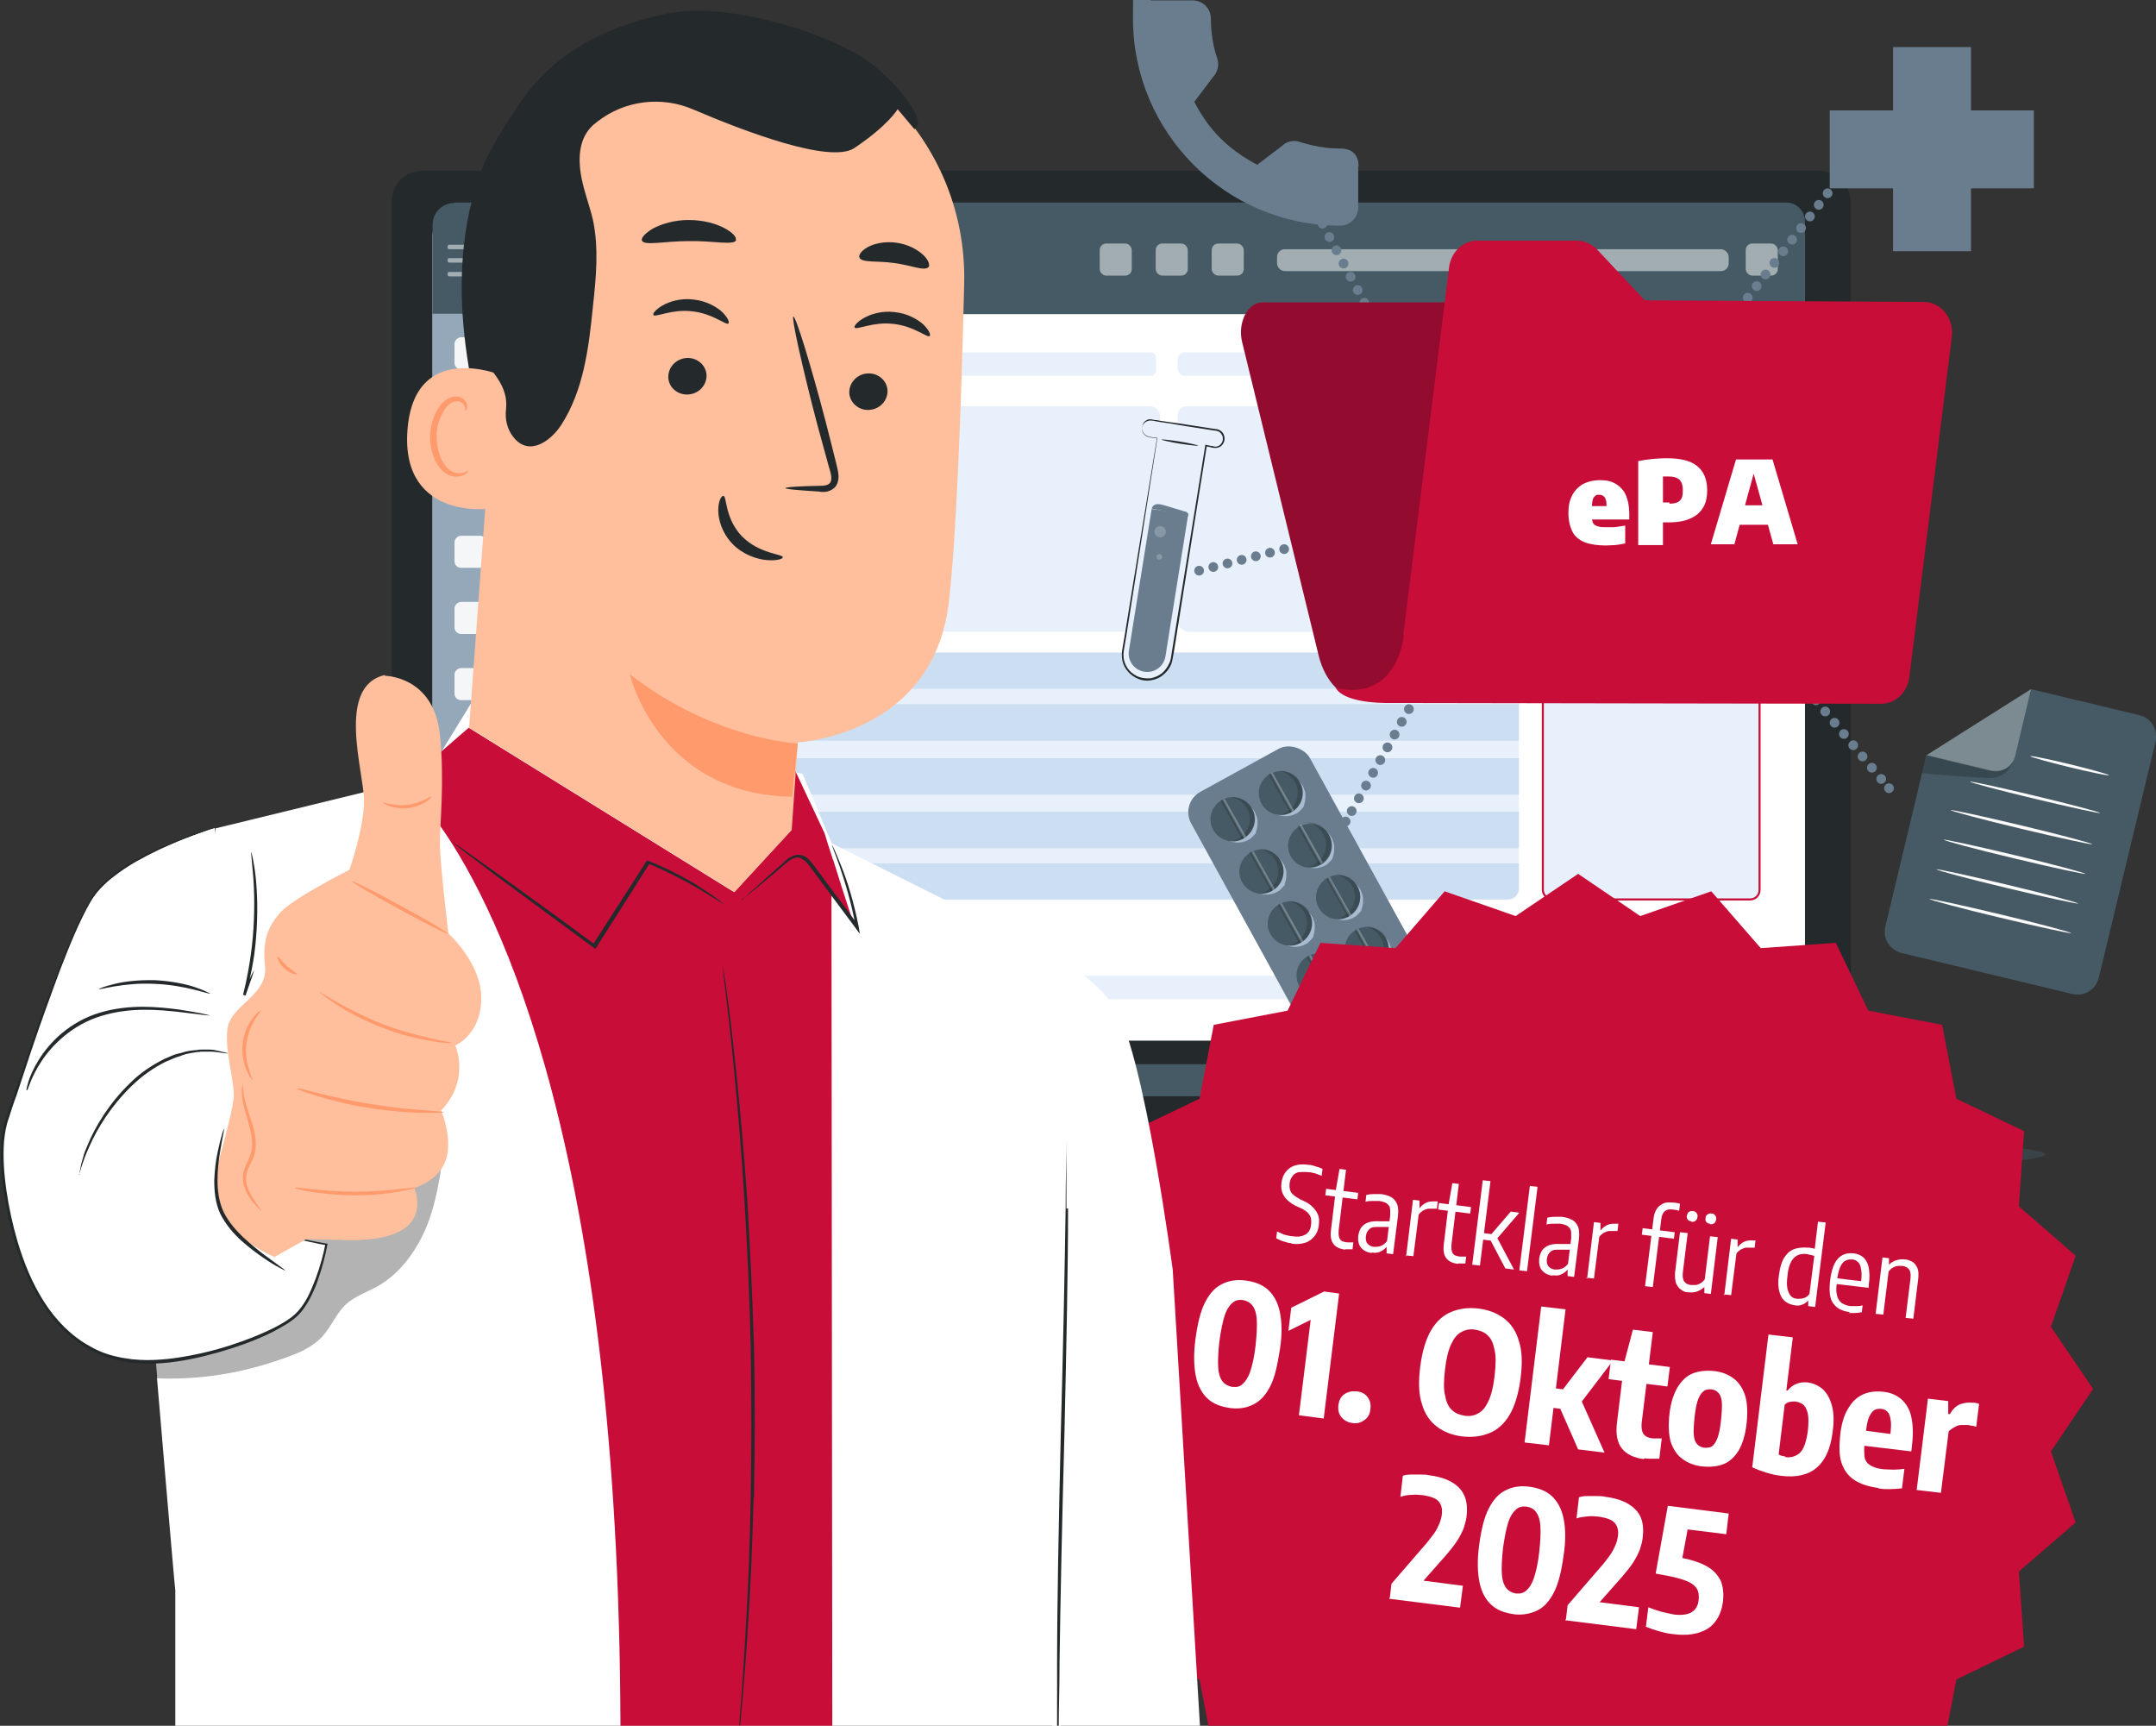 <?xml version="1.0" encoding="UTF-8"?>
<svg id="Ebene_2" xmlns="http://www.w3.org/2000/svg" version="1.1" viewBox="0 0 531.3 425.2">
  <rect x="0" y="0" width="531.3" height="425.2" fill="#333333" stroke="none"/>
  <!-- Generator: Adobe Illustrator 29.7.1, SVG Export Plug-In . SVG Version: 2.1.1 Build 8)  -->
  <defs>
    <style>
      .st0 {
        fill: #fafafa;
      }

      .st1, .st2, .st3, .st4 {
        fill: #fff;
      }

      .st1, .st5 {
        opacity: .5;
      }

      .st6, .st7, .st8 {
        opacity: .3;
      }

      .st9 {
        stroke-dasharray: 0 3.6;
      }

      .st9, .st10, .st11, .st12 {
        fill: none;
        stroke: #697d8e;
        stroke-linecap: round;
        stroke-linejoin: round;
        stroke-width: 2.4px;
      }

      .st7, .st13 {
        fill: #242a2c;
      }

      .st14 {
        fill: #ccdef2;
      }

      .st15, .st16 {
        fill: #455a64;
      }

      .st3 {
        opacity: .9;
      }

      .st17 {
        fill: #ffbf9d;
      }

      .st18 {
        fill: #697d8e;
      }

      .st19 {
        fill: #c80d38;
      }

      .st20 {
        stroke: #c80d38;
        stroke-miterlimit: 10;
        stroke-width: .5px;
      }

      .st20, .st21, .st8 {
        fill: #e8f1fb;
      }

      .st22 {
        fill: #95a8ba;
      }

      .st23 {
        opacity: .2;
      }

      .st16 {
        opacity: .4;
      }

      .st24 {
        fill: #ff9a6c;
      }

      .st25 {
        fill: #930c2f;
      }

      .st26 {
        fill: #a7bbd1;
      }

      .st10 {
        stroke-dasharray: 0 3.6;
      }

      .st4 {
        opacity: .2;
      }

      .st11 {
        stroke-dasharray: 0 3.7;
      }
    </style>
  </defs>
  <g>
    <ellipse class="st16" cx="279.8" cy="284.4" rx="224.2" ry="6.4"/>
    <g>
      <g>
        <g>
          <rect class="st13" x="96.5" y="42.1" width="359.6" height="237.8" rx="7.5" ry="7.5"/>
          <path class="st13" d="M84.7,264.6h389.6v11.7c0,5-4.1,9.1-9.1,9.1H93.9c-5,0-9.1-4.1-9.1-9.1v-11.7h0Z"/>
          <polygon class="st15" points="240.9 262.4 245.7 270.1 313.7 270.1 318.2 262.4 240.9 262.4"/>
        </g>
        <path class="st15" d="M453.1,262.4c0,.1-79.8.2-178.3.2s-178.3-.1-178.3-.2,79.8-.2,178.3-.2,178.3.1,178.3.2Z"/>
      </g>
      <path class="st2" d="M442.9,256.4H108.4c-1,0-1.8-.8-1.8-1.8V58c.1-4.1,3.3-7.4,7.4-7.4h323.4c4.1,0,7.4,3.3,7.4,7.4v196.6c0,1-.8,1.8-1.8,1.8Z"/>
      <g id="Inhalt">
        <g>
          <rect class="st21" x="136.9" y="100.1" width="66" height="55.5" rx="1.8" ry="1.8"/>
          <rect class="st21" x="208.5" y="100.1" width="77.4" height="55.5" rx="2.4" ry="2.4"/>
          <rect class="st21" x="136.9" y="86.8" width="66.2" height="5.8" rx="1.8" ry="1.8"/>
          <path class="st15" d="M112,49.9h328.2c2.5,0,4.6,2.1,4.6,4.6v22.9H106.6v-22c0-3,2.4-5.4,5.4-5.4Z"/>
          <rect class="st1" x="110.3" y="60.3" width="11.2" height="1.1" rx=".4" ry=".4"/>
          <rect class="st1" x="314.6" y="61.5" width="111.3" height="5.4" rx="1.9" ry="1.9" transform="translate(740.6 128.3) rotate(180)"/>
          <rect class="st1" x="110.3" y="63.6" width="11.2" height="1.1" rx=".4" ry=".4"/>
          <rect class="st1" x="110.3" y="67" width="11.2" height="1.1" rx=".4" ry=".4"/>
          <rect class="st22" x="106.6" y="77.3" width="18.8" height="179"/>
          <rect class="st1" x="271" y="60" width="7.9" height="7.9" rx="1.6" ry="1.6"/>
          <rect class="st1" x="284.8" y="60" width="7.9" height="7.9" rx="1.6" ry="1.6"/>
          <rect class="st1" x="298.6" y="60" width="7.9" height="7.9" rx="1.6" ry="1.6"/>
          <rect class="st1" x="430.2" y="60" width="7.9" height="7.9" rx="1.6" ry="1.6"/>
          <rect class="st3" x="112" y="83.1" width="7.9" height="7.9" rx="1.6" ry="1.6" transform="translate(203 -28.9) rotate(90)"/>
          <rect class="st3" x="112" y="99.4" width="7.9" height="7.9" rx="1.6" ry="1.6" transform="translate(219.3 -12.6) rotate(90)"/>
          <rect class="st3" x="112" y="115.7" width="7.9" height="7.9" rx="1.6" ry="1.6" transform="translate(235.6 3.7) rotate(90)"/>
          <rect class="st3" x="112" y="132" width="7.9" height="7.9" rx="1.6" ry="1.6" transform="translate(251.9 20) rotate(90)"/>
          <rect class="st3" x="112" y="148.3" width="7.9" height="7.9" rx="1.6" ry="1.6" transform="translate(268.2 36.3) rotate(90)"/>
          <rect class="st3" x="112" y="164.6" width="7.9" height="7.9" rx="1.6" ry="1.6" transform="translate(284.5 52.6) rotate(90)"/>
          <rect class="st3" x="112" y="180.9" width="7.9" height="7.9" rx="1.6" ry="1.6" transform="translate(300.8 68.9) rotate(90)"/>
          <g class="st5">
            <g>
              <path class="st2" d="M189.6,62.6v-2c-.4,0-.7.2-1,.4-.8.8.1,1.3,1,1.6Z"/>
              <path class="st2" d="M189.1,67.3c.2,0,.3,0,.5.1v-1.6c-1.4.3-1,1.3-.5,1.5Z"/>
              <path class="st2" d="M189.3,69.6c-.7,0-1,0-.3,0,.2,0,.4,0,.6-.1v-1.5c0,0-.2,0-.3,0-2-.3-2.1-2.3.3-2.9v-1.6c-1-.2-2-.5-2-1.6s.5-1.1,1-1.4c0,0,.2,0,.2-.1.3-.1.7-.2.7-.2,0,0,0,0,0,0v-2.1c0-.3-.3-.4-.5-.2l-3,3-2.9,2.9c-.3.3-.3.8,0,1.2l2.9,2.9,3,3c.2.2.5,0,.5-.2v-.9c0,0-.2,0-.3,0Z"/>
            </g>
            <path class="st2" d="M133.7,59.5v-2.2h1c.3,0,.5,0,.7.2.1.1.2.4.2.8s0,.8-.2,1c-.1.2-.3.2-.6.2h-1.1ZM133.9,59.3h.7c.3,0,.4,0,.5-.2,0-.1.1-.3.1-.7s0-.7-.1-.8c0-.1-.2-.2-.5-.2h-.8v1.8Z"/>
            <path class="st2" d="M136.2,57.3v.3h-.2v-.3h.2ZM136.2,58v1.6h-.2v-1.6h.2Z"/>
            <path class="st2" d="M137.8,59.1h.2c0,.2,0,.3-.1.4,0,0-.3,0-.5,0s-.5,0-.6-.2c0-.1-.1-.3-.1-.7s0-.5.1-.6.3-.2.5-.2.5,0,.6.1c0,0,.1.3.1.6h0c0,.1-1.1.1-1.1.1,0,.2,0,.4,0,.5,0,0,.2.1.4.1s.3,0,.4,0c0,0,0-.1,0-.2h0ZM137.8,58.6h0c0-.2,0-.4,0-.4,0,0-.2,0-.4,0s-.3,0-.4,0c0,0,0,.2,0,.4h.9Z"/>
            <path class="st2" d="M141,57.9h-.3c0-.2,0-.3,0-.3,0,0-.2,0-.4,0s-.4,0-.5,0c0,0-.1.1-.1.3s0,.3,0,.3c0,0,.2,0,.5,0,.3,0,.6,0,.7.1,0,0,.1.2.1.5s0,.5-.2.5c-.1,0-.3.1-.7.1s-.5,0-.6-.1c-.1,0-.2-.2-.2-.5h0c0,0,.3,0,.3,0h0c0,.3,0,.4,0,.4,0,0,.2,0,.5,0s.5,0,.5,0c0,0,0-.2,0-.4s0-.2,0-.3c0,0-.1,0-.3,0h-.3s-.2,0-.2,0c-.4,0-.6-.2-.6-.6s0-.4.2-.5c.1,0,.3-.1.7-.1s.6,0,.7.1c.1,0,.2.2.2.5Z"/>
            <path class="st2" d="M142,58c.3,0,.5,0,.6.2s.1.3.1.7,0,.6-.1.7c0,.1-.3.2-.6.2s-.5,0-.6-.2c0-.1-.1-.3-.1-.7s0-.6.1-.7.3-.2.6-.2ZM142,58.1c-.2,0-.3,0-.4,0,0,0,0,.2,0,.5s0,.5,0,.5c0,0,.2,0,.4,0s.3,0,.4,0c0,0,0-.2,0-.5s0-.5,0-.5c0,0-.2,0-.4,0Z"/>
            <path class="st2" d="M143.3,59.5v-1.4h-.2v-.2h.2v-.2c0-.3.2-.5.5-.5s.1,0,.2,0v.2c0,0-.1,0-.2,0-.2,0-.2,0-.2.2v.3h.4v.2h-.4v1.4h-.2Z"/>
            <path class="st2" d="M145,58v.2h-.6v1c0,.2,0,.3.2.3s.2,0,.2-.2h0c0,0,0-.2,0-.2h.2c0,.4-.1.6-.4.6s-.5-.1-.5-.4h0v-1h-.2v-.2h.2v-.4h.2v.4h.6Z"/>
            <path class="st2" d="M147.4,58l-.4,1.6h-.3l-.2-.9v-.3c0,0,0-.1,0-.1h0c0-.1,0-.1,0-.1h0c0,.1,0,.3,0,.3v.3c0,0-.3.9-.3.9h-.3l-.4-1.6h.2l.2.9v.3c0,0,.1.1.1.1h0c0,.1,0,.1,0,.1h0c0-.1,0-.3,0-.3v-.3c0,0,.3-.9.3-.9h.3l.2.9v.3c0,0,0,.1,0,.1h0c0,.1,0,.1,0,.1h0c0-.1,0-.3,0-.3v-.3c0,0,.3-.9.3-.9h.2Z"/>
            <path class="st2" d="M148,58.4h-.2c0-.2,0-.3.1-.4,0,0,.2,0,.5,0s.4,0,.5.1c0,0,.1.2.1.4v1h-.2v-.2s0,0,0,0c0,.1-.3.2-.5.2-.4,0-.6-.2-.6-.5s0-.3.1-.4c0,0,.2-.1.5-.1s.4,0,.5.2h0v-.2c0-.2,0-.3,0-.3,0,0-.2,0-.3,0-.3,0-.4,0-.4.2s0,0,0,0ZM148.3,58.8c-.2,0-.3,0-.3,0,0,0,0,.1,0,.2s0,.2,0,.3c0,0,.2,0,.3,0,.3,0,.5,0,.5-.3s0-.2,0-.2c0,0-.2,0-.4,0Z"/>
            <path class="st2" d="M149.6,58h.2v.2s0,0,0,0c0-.1.2-.2.4-.2s.4.1.4.4h0c0,.1-.2.1-.2.1h0c0,0,0-.1,0-.1,0-.2,0-.2-.3-.2-.3,0-.4.2-.4.5v.9h-.2v-1.6Z"/>
            <path class="st2" d="M152.1,59.1h.2c0,.2,0,.3-.1.4,0,0-.3,0-.5,0s-.5,0-.6-.2c0-.1-.1-.3-.1-.7s0-.5.1-.6c0-.1.3-.2.5-.2s.5,0,.6.1c0,0,.1.3.1.6h0c0,.1-1.1.1-1.1.1,0,.2,0,.4,0,.5,0,0,.2.1.4.1s.3,0,.4,0c0,0,0-.1,0-.2h0ZM152.1,58.6h0c0-.2,0-.4,0-.4,0,0-.2,0-.4,0s-.3,0-.4,0c0,0,0,.2,0,.4h.9Z"/>
            <path class="st2" d="M153.8,59.5v-1.4h-.2v-.2h.2v-.2c0-.3.2-.5.5-.5s.1,0,.2,0v.2c0,0-.1,0-.2,0-.2,0-.2,0-.2.2v.3h.4v.2h-.4v1.4h-.2Z"/>
            <path class="st2" d="M156,58v1.6h-.2v-.2s0,0,0,0c0,.2-.3.2-.5.2s-.5-.2-.5-.5v-1h.2v1c0,.1,0,.2,0,.3,0,0,.1,0,.3,0s.3,0,.4-.1c0,0,.1-.2.1-.4v-.9h.2ZM155.2,57.5v.2h-.3v-.2h.3ZM155.8,57.5v.2h-.3v-.2h.3Z"/>
            <path class="st2" d="M156.5,58h.2v.2s0,0,0,0c0-.1.2-.2.4-.2s.4.1.4.4h0c0,.1-.2.1-.2.1h0c0,0,0-.1,0-.1,0-.2,0-.2-.3-.2-.3,0-.4.2-.4.5v.9h-.2v-1.6Z"/>
            <path class="st2" d="M160.3,59.1h-1.1l-.2.5h-.3l.8-2.2h.4l.8,2.2h-.3l-.2-.5ZM160.2,58.9l-.5-1.4-.5,1.4h1ZM159.5,56.8v.2h-.3v-.2h.3ZM160.1,56.8v.2h-.3v-.2h.3Z"/>
            <path class="st2" d="M161,58h.2v.2s0,0,0,0c0-.1.2-.2.4-.2s.4.1.4.4h0c0,.1-.2.1-.2.1h0c0,0,0-.1,0-.1,0-.2,0-.2-.3-.2-.3,0-.4.2-.4.5v.9h-.2v-1.6Z"/>
            <path class="st2" d="M162.4,58h1.1v.2l-.9,1.2h.9v.2h-1.2v-.2l.9-1.2h-.9v-.2Z"/>
            <path class="st2" d="M164.7,58v.2h-.6v1c0,.2,0,.3.2.3s.2,0,.2-.2h0c0,0,0-.2,0-.2h.2c0,.4-.1.6-.4.6s-.5-.1-.5-.4h0v-1h-.2v-.2h.2v-.4h.2v.4h.6Z"/>
            <path class="st2" d="M166.2,59.1h.2c0,.2,0,.3-.1.4,0,0-.3,0-.5,0s-.5,0-.6-.2c0-.1-.1-.3-.1-.7s0-.5.1-.6.3-.2.5-.2.5,0,.6.1.1.3.1.6h0c0,.1-1.1.1-1.1.1,0,.2,0,.4,0,.5,0,0,.2.1.4.1s.3,0,.4,0c0,0,0-.1,0-.2h0ZM166.2,58.6h0c0-.2,0-.4,0-.4,0,0-.2,0-.4,0s-.3,0-.4,0c0,0,0,.2,0,.4h.9Z"/>
            <path class="st2" d="M167.1,59.2v.3h-.3v-.3h.3Z"/>
            <g>
              <path class="st2" d="M153.5,68.2h-2.2c-1,0-1.4.4-1.4,1.5v1c0,1.1.4,1.5,1.4,1.5h2.2c1,0,1.4-.4,1.4-1.5v-1c0-1.1-.4-1.5-1.4-1.5ZM154.2,69.5v1.4c0,.5-.2.7-.8.7h-2.1c-.6,0-.8-.2-.8-.7v-1.4c0-.5.2-.7.8-.7h2.1c.6,0,.8.2.8.7Z"/>
              <polygon class="st2" points="156.9 72.2 157.6 72.2 157.6 70.5 160.6 70.5 160.6 69.8 157.6 69.8 157.6 68.8 160.7 68.8 160.7 68.2 156.9 68.2 156.9 72.2"/>
              <polygon class="st2" points="162.6 72.2 163.3 72.2 163.3 70.5 166.2 70.5 166.2 69.8 163.3 69.8 163.3 68.8 166.3 68.8 166.3 68.2 162.6 68.2 162.6 72.2"/>
              <rect class="st2" x="168.2" y="68.2" width=".7" height="3.9"/>
              <path class="st2" d="M174.9,71c0,.4-.1.6-.8.6h-1.8c-.6,0-.8-.2-.8-.7v-1.4c0-.5.2-.7.8-.7h1.8c.5,0,.8,0,.8.6v.3h.6v-.4c0-.5-.2-1-1.3-1h-1.9c-1,0-1.4.4-1.4,1.5v1c0,1.1.4,1.5,1.4,1.5h1.9c1.1,0,1.4-.4,1.4-1.1v-.4h-.7v.3Z"/>
              <polygon class="st2" points="178.2 71.6 178.2 70.5 181.3 70.5 181.3 69.8 178.2 69.8 178.2 68.8 181.4 68.8 181.4 68.2 177.5 68.2 177.5 72.2 181.4 72.2 181.4 71.6 178.2 71.6"/>
            </g>
            <path class="st2" d="M195.3,68.2c.6,0,1,.4,1,1s-.4,1-1,1-1-.4-1-1,.4-1,1-1h0ZM195.2,68.4c-.4,0-.7.3-.7.8s.3.8.8.8c.4,0,.7-.3.7-.8s-.3-.8-.7-.8h0ZM195.1,69.7h-.2v-1c0,0,.2,0,.4,0s.3,0,.3,0c0,0,0,.1,0,.2s0,.2-.2.2h0c0,0,.1.1.2.2,0,.1,0,.2,0,.2h-.2s0-.1,0-.2c0-.1,0-.2-.2-.2h-.1v.4ZM195.1,69.2h.1c.1,0,.2,0,.2-.1s0-.1-.2-.1-.1,0-.1,0v.3Z"/>
            <g>
              <path class="st2" d="M134.3,61.7h1.7l1.8,3.4,1.8-3.4h2.5v5.2h-1.6v-3.7h0l-2.1,3.7h-1.2l-2.1-3.7h0v3.7h-1.6v-4.4c0-.4.4-.8.8-.8Z"/>
              <path class="st2" d="M143.9,61.8h4.9v1.2h-4.1v.8h3.9v1.1h-3.9v.8h4.1v1.3h-5.7v-4.4c0-.4.4-.8.8-.8Z"/>
              <path class="st2" d="M149.9,61.7h4.8c1.6,0,2.2.5,2.2,1.8v1.6c0,1.3-.6,1.8-2.2,1.8h-4.8v-5.2ZM151.5,65.6h2.8c.7,0,1-.2,1-.9v-.7c0-.7-.3-.9-1-.9h-2.8v2.6Z"/>
              <path class="st2" d="M158.8,61.7h.8v5.2h-1.6v-4.4c0-.4.4-.8.8-.8Z"/>
              <path class="st2" d="M160.6,63.6c0-1.5.9-1.9,2.3-1.9h1.9c2.3,0,2.6.5,2.6,2h-1.6c0-.5-.3-.6-.7-.6h-1.7c-.8,0-1,.4-1,1v.6c0,.8.2,1,.9,1h1.7c.7,0,.9,0,.9-.7h1.6v.5c0,.9-.4,1.6-2,1.6h-2.6c-1.4,0-2.2-.4-2.2-1.9v-1.6Z"/>
              <path class="st2" d="M171.1,61.7h1.1c.3,0,.6.2.7.4l2.6,4.8h-1.8l-.4-.9h-3.2l-.5.9h-1.7l2.7-4.8c.1-.3.4-.4.6-.4ZM170.7,64.9h2l-1-2-1,2Z"/>
              <path class="st2" d="M177.9,61.7v3.9h3.5v1.3h-5.2v-4.4c0-.4.4-.8.8-.8h.9Z"/>
            </g>
            <g>
              <g>
                <path class="st2" d="M190.1,68v1.3c.9-.3,1-.9,0-1.3Z"/>
                <path class="st2" d="M196.6,63.6l-.8-.8h-.1c-.2.4-.6.4-.8.1l-1.4-1.4c-.2-.2-.2-.6,0-.8h.1c0-.1-2.9-3-2.9-3-.2-.2-.5,0-.5.2v2s.1,0,.3,0c.2,0,.2,0,.3,0,.2,0,.2,0,.3,0,0,0,.2,0,.3,0,0,0,.2,0,.3,0,.1,0,.2.1.3.2,0,0,0,0,.2.2,0,0,0,0,0,0,0,0,0,0,0,0,0,0,0,0,0,0,0,0,0,0,0,0,0,0-.2,0-.2,0,0,0-.2,0-.2,0,0,0,0,0-.1,0,0,0,0,0-.2,0,0,0-.1,0-.2,0,0,0-.1,0-.2,0-.1,0-.2,0-.4,0,0,0-.2,0-.2,0,0,0,0,0-.1,0,0,0,0,0,0,0v2.3c.2,0,.3,0,.4,0,.3,0,.8.2,1.1.4.4.3.4.5.5.8,0,.9-.9,1.4-1.9,1.6v1.8c.2,0,.4.1.6.3.7.4.7,1.4-.4,1.7,0,0-.2,0-.2,0v1c0,.3.3.4.5.2l3-3,2.9-2.9c.3-.3.3-.8,0-1.2ZM195.2,64.3l-.9.9s-.1,0-.2,0l-.9-.9s0-.1,0-.2l.9-.9s.1,0,.2,0l.9.9s0,.1,0,.2Z"/>
                <path class="st2" d="M191.2,64.1c0-.4-.5-.6-1.1-.7v1.4s0,0,0,0c.6,0,1.1-.4,1.1-.7Z"/>
              </g>
              <rect class="st2" x="194.2" y="60.1" width="2.1" height="2.1" rx=".2" ry=".2" transform="translate(14 156) rotate(-45)"/>
              <path class="st2" d="M191.6,60s0,0-.2,0c0,0-.2,0-.2,0,0,0,0,0,.2,0,0,0,.2,0,.2,0Z"/>
              <rect class="st2" x="193.4" y="57.3" width="1.5" height="1.5" rx=".1" ry=".1" transform="translate(15.8 154.3) rotate(-45)"/>
            </g>
          </g>
          <rect class="st21" x="136.9" y="160.8" width="217.1" height="60.9" rx="2.6" ry="2.6"/>
          <rect class="st21" x="210.1" y="160.8" width="164.2" height="60.9" rx="2.6" ry="2.6"/>
          <path class="st21" d="M292.3,100.1h80.1c1,0,1.9.8,1.9,1.9v51.8c0,1-.8,1.9-1.9,1.9h-79.4c-1.5,0-2.8-1.3-2.8-2.8v-50.7c0-1.1.9-2.1,2.1-2.1Z"/>
          <rect class="st20" x="380.2" y="100.1" width="53.4" height="121.5" rx="2.3" ry="2.3"/>
          <rect class="st21" x="290.2" y="86.8" width="143.4" height="5.8" rx="1.8" ry="1.8"/>
          <rect class="st21" x="208.2" y="86.8" width="76.7" height="5.8" rx="1.3" ry="1.3"/>
          <rect class="st21" x="136.9" y="240.4" width="62.3" height="5.8" rx="1.7" ry="1.7"/>
          <rect class="st21" x="207.5" y="240.4" width="35" height="5.8" rx="1.7" ry="1.7"/>
          <rect class="st21" x="248.9" y="240.4" width="99.4" height="5.8" rx="1.7" ry="1.7"/>
          <rect class="st21" x="358.2" y="240.4" width="75.3" height="5.8" rx="1.7" ry="1.7"/>
        </g>
        <path class="st14" d="M139.9,160.8h231.5c1.6,0,2.8,1.3,2.8,2.8v6.1h-237.3v-6.1c0-1.6,1.3-2.9,2.9-2.9Z"/>
        <rect class="st14" x="137" y="173.5" width="237.3" height="9"/>
        <rect class="st14" x="137" y="186.8" width="237.3" height="9"/>
        <rect class="st14" x="137" y="200" width="237.3" height="9"/>
        <path class="st14" d="M137,212.7h237.3v6.1c0,1.6-1.3,2.8-2.8,2.8h-231.8c-1.4,0-2.6-1.2-2.6-2.6v-6.4h0Z"/>
      </g>
    </g>
  </g>
  <g>
    <path class="st25" d="M405.1,140.2l-2.1,16.9-1.3-.9-13.5,4.7-9.3-10.8-14.3,1-6.2-12.9-14-2.7-.8-4.2,54.7.3c4.2,0,7.4,4,6.9,8.5Z"/>
    <g>
      <g>
        <path class="st21" d="M281.4,105.3h0c-.2,1.2.6,2.3,1.7,2.5l2,.3-8.4,52.4c-.5,3.3,1.7,6.4,5,7h0c3.3.5,6.4-1.7,7-5l8.4-52.4,1.9.3c1.2.2,2.3-.6,2.5-1.8h0c.2-1.2-.6-2.3-1.8-2.5l-15.9-2.5c-1.1-.2-2.2.6-2.4,1.7Z"/>
        <path class="st13" d="M281.4,105.3s0-.2.2-.5c.1-.3.4-.7,1-1,.3-.1.6-.2,1-.2.4,0,.8.1,1.3.2.9.2,2,.3,3.2.5,2.4.4,5.3.9,8.7,1.4.8.1,1.7.3,2.6.4.5,0,.9.2,1.2.4.3.3.6.7.7,1.1.2.9-.2,1.9-1.1,2.3-.4.2-.9.2-1.4,0-.5,0-1-.2-1.6-.3h-.2s0,.2,0,.2c-2.2,13.5-5,31.2-8.2,50.7-.2,1-.2,2.1-.7,3-.4.9-1,1.7-1.8,2.4-.8.6-1.7,1-2.7,1.2-1,.1-2,0-2.9-.3-.9-.3-1.7-.9-2.4-1.6-.6-.7-1.1-1.6-1.3-2.5-.2-.9-.2-1.9,0-2.8.2-1,.3-1.9.5-2.9,1.2-7.6,2.3-14.6,3.3-20.9,2-12.7,3.5-22.5,4.4-28.1h0c0,0,0-.1,0-.1-.9-.1-1.7-.2-2.3-.4-.6-.2-1-.6-1.2-1-.4-.8-.2-1.3-.2-1.3,0,0-.2.5.1,1.3.2.4.6.9,1.2,1.1.7.2,1.4.3,2.3.4h0c-.9,5.4-2.5,15.3-4.6,28-1,6.3-2.2,13.4-3.4,20.9-.2.9-.3,1.9-.5,2.9-.2.9-.2,2,0,3,.2,1,.7,1.9,1.4,2.7.7.8,1.6,1.4,2.6,1.8,1,.4,2.1.5,3.1.3,1.1-.2,2.1-.6,2.9-1.3.9-.7,1.5-1.5,2-2.6.2-.5.3-1,.4-1.6l.3-1.6c3.1-19.4,5.9-37.2,8.1-50.7l-.2.2c.5,0,1.1.2,1.6.3.5.1,1.1.1,1.6-.1,1-.4,1.6-1.7,1.3-2.7-.1-.5-.4-1-.8-1.3-.4-.3-.9-.5-1.4-.5-.9-.1-1.8-.3-2.6-.4-3.4-.5-6.3-1-8.7-1.3-1.2-.2-2.3-.3-3.2-.5-.5,0-.9-.1-1.3-.2-.4,0-.8,0-1.1.2-.6.3-.9.8-1,1.1-.1.3-.1.5-.1.5Z"/>
      </g>
      <path class="st18" d="M282,165.5h0c-2.5-.4-4.2-2.7-3.8-5.2l5.6-34.9,9,1.4-5.6,34.9c-.4,2.5-2.7,4.2-5.2,3.8Z"/>
      <path class="st13" d="M295.3,109.8c0-.1-2-.6-4.5-1-2.5-.4-4.6-.6-4.6-.5s2,.6,4.5,1,4.6.6,4.6.5Z"/>
      <path class="st18" d="M283.8,125.3c.2-.7.8-1.1,1.5-1.1.7,0,1.6.3,2.3.5,1.4.4,2.9.9,4.3,1.3.3,0,.6.2.8.4.2.2.2.7-.1.8"/>
      <circle class="st4" cx="285.9" cy="131" r="1.4"/>
      <path class="st4" d="M286.4,137.3c0,.4-.4.6-.8.6s-.6-.4-.6-.8.4-.6.8-.6.6.4.6.8Z"/>
    </g>
    <g>
      <line class="st12" x1="393.5" y1="121.9" x2="393.5" y2="121.9"/>
      <line class="st9" x1="395.7" y1="119.1" x2="453.3" y2="43.8"/>
      <line class="st12" x1="454.4" y1="42.3" x2="454.4" y2="42.3"/>
    </g>
    <g>
      <rect class="st18" x="466.5" y="11.6" width="19.2" height="50.3" transform="translate(952.2 73.5) rotate(-180)"/>
      <rect class="st18" x="466.5" y="11.6" width="19.2" height="50.3" transform="translate(439.3 512.9) rotate(-90)"/>
    </g>
    <g>
      <line class="st12" x1="295.5" y1="140.6" x2="295.5" y2="140.6"/>
      <line class="st10" x1="299" y1="139.7" x2="389.2" y2="116.9"/>
      <line class="st12" x1="390.9" y1="116.5" x2="390.9" y2="116.5"/>
    </g>
    <g>
      <g>
        <path class="st15" d="M468.6,234.8l42.1,10.1c2.9.7,5.8-1.1,6.5-4l14-58.2c.7-2.9-1.1-5.8-4-6.5l-26.7-6.4-25.8,16.3-10.1,42.2c-.7,2.9,1.1,5.8,4,6.5Z"/>
        <g class="st6">
          <path class="st2" d="M500.5,169.8l-3.9,16.4c-.6,2.7-3.4,4.4-6.1,3.7l-15.8-3.8,25.8-16.3Z"/>
        </g>
        <g class="st23">
          <path d="M496,187.5s-.7,4-5.6,4.2c-.2,0-.4,0-.5,0-2.1-.1-16.3-1-16.2-1.3,0-.3,1.1-4.4,1.1-4.4l15.8,3.8s4,.8,5.5-2.3Z"/>
        </g>
      </g>
      <path class="st0" d="M500.3,186.3c0,.2,4.3,1.4,9.6,2.7,5.4,1.3,9.8,2.2,9.8,2,0-.2-4.3-1.4-9.6-2.7-5.4-1.3-9.8-2.2-9.8-2Z"/>
      <path class="st0" d="M485.5,192.6c0,.2,7.1,2.1,15.9,4.2,8.8,2.1,16.1,3.7,16.1,3.5,0-.2-7.1-2.1-15.9-4.2-8.8-2.1-16.1-3.7-16.1-3.5Z"/>
      <path class="st0" d="M480.7,199.6c0,.2,7.7,2.3,17.4,4.6,9.6,2.3,17.5,4,17.5,3.8,0-.2-7.7-2.3-17.4-4.6-9.6-2.3-17.5-4-17.5-3.8Z"/>
      <path class="st0" d="M479,206.9c0,.2,7.7,2.3,17.4,4.6,9.6,2.3,17.5,4,17.5,3.8,0-.2-7.7-2.3-17.4-4.6-9.6-2.3-17.5-4-17.5-3.8Z"/>
      <path class="st0" d="M477.2,214.2c0,.2,7.7,2.3,17.4,4.6,9.6,2.3,17.5,4,17.5,3.8,0-.2-7.7-2.3-17.4-4.6-9.6-2.3-17.5-4-17.5-3.8Z"/>
      <path class="st0" d="M475.5,221.5c0,.2,7.7,2.3,17.4,4.6,9.6,2.3,17.5,4,17.5,3.8,0-.2-7.7-2.3-17.4-4.6-9.6-2.3-17.5-4-17.5-3.8Z"/>
    </g>
    <g>
      <line class="st12" x1="401.6" y1="117.1" x2="401.6" y2="117.1"/>
      <line class="st9" x1="403.8" y1="119.9" x2="464.4" y2="192.9"/>
      <line class="st12" x1="465.5" y1="194.2" x2="465.5" y2="194.2"/>
    </g>
    <g>
      <rect class="st18" x="307.6" y="184.8" width="33.4" height="78.3" rx="5.7" ry="5.7" transform="translate(-67.8 184.1) rotate(-28.8)"/>
      <g>
        <path class="st26" d="M309.3,205.4c0,0-.1.2-.2.3,0,0,0,0-.1.1,0,0-.1.2-.2.2,0,0,0,0-.1.1-.1.1-.2.2-.3.3,0,0,0,0-.1.1,0,0-.2.1-.2.2,0,0-.1,0-.2.1,0,0-.1,0-.2.1,0,0-.1,0-.2.1,0,0,0,0,0,0,0,0,0,0,0,0-1.5.8-3.4.8-5,0-2.5-1.3-3.6-4.4-2.4-7h0c0-.1,0-.2.2-.3s0-.1,0-.2c0,0,0,0,0,0,0,0,0,0,0,0,0,0,0,0,0,0h0s0,0,0,0c0,0,.1-.2.2-.2,0,0,0,0,0,0h0c.3-.4.6-.8,1-1.1h0s0,0,0,0c0,0,0,0,0,0,.1,0,.2-.2.3-.2,0,0,0,0,.1,0,0,0,.2-.1.3-.2,0,0,0,0,.1,0,.1,0,.3-.1.4-.2,0,0,0,0,0,0,.1,0,.3,0,.4-.1,0,0,0,0,.1,0,.1,0,.2,0,.3,0,0,0,0,0,.1,0,.2,0,.3,0,.5,0,0,0,0,0,0,0,.1,0,.3,0,.4,0,0,0,0,0,.1,0,.1,0,.2,0,.3,0,0,0,0,0,.1,0,.2,0,.3,0,.5,0,0,0,0,0,0,0,.2,0,.3,0,.5.1,0,0,0,0,.1,0,.1,0,.2,0,.3.1,0,0,0,0,.1,0,.2,0,.3.1.5.2.8.4,1.5,1.1,2,1.8,0,.1.2.3.3.5,0,.2.2.3.2.5,0,.2.1.3.2.5.1.3.2.7.2,1,0,.8,0,1.7-.3,2.5h0s0,0,0,0c0,0,0,.2-.1.3,0,0,0,0,0,0h0s0,0,0,0c0,0,0,0,0,0,0,0,0,0,0,0,0,0,0,.1,0,.2,0,.1-.1.2-.2.3h0s0,0,0,.1c0,0,0,0,0,.1Z"/>
        <g>
          <path class="st15" d="M306.4,206.6c2.6-1.5,3.6-4.8,2.1-7.4-1.5-2.6-4.8-3.6-7.4-2.1-2.6,1.5-3.6,4.8-2.1,7.4,1.5,2.6,4.8,3.6,7.4,2.1Z"/>
          <path class="st7" d="M303.2,207.3c.7,0,1.4-.3,2-.7,2.6-1.5,3.6-4.8,2.1-7.4-.9-1.6-2.5-2.6-4.1-2.8,2.1-.2,4.3.8,5.4,2.8,1.5,2.6.5,5.9-2.1,7.4-1,.6-2.2.8-3.3.7Z"/>
          <path class="st8" d="M301.3,197c.2,0,.3-.1.5-.2l5.3,9.4c-.1,0-.3.2-.4.3,0,0-.1,0-.2,0l-5.3-9.5c0,0,.1,0,.2-.1Z"/>
          <path class="st7" d="M300.8,197.3c0,0,.2-.1.3-.2.1,0,.2-.1.3-.2l5.3,9.5c0,0-.2.1-.3.2-.1,0-.2.1-.3.2"/>
        </g>
      </g>
      <g>
        <path class="st26" d="M316.4,218.2c0,0-.1.2-.2.3,0,0,0,0-.1.1,0,0-.1.2-.2.2,0,0,0,0-.1.1-.1.1-.2.2-.3.3,0,0,0,0-.1.1,0,0-.2.1-.2.2,0,0-.1,0-.2.1,0,0-.1,0-.2.1,0,0-.1,0-.2.1,0,0,0,0,0,0,0,0,0,0,0,0-1.5.8-3.4.8-5,0-2.5-1.3-3.6-4.4-2.4-7h0c0-.1,0-.2.2-.3,0,0,0-.1,0-.2,0,0,0,0,0,0,0,0,0,0,0,0,0,0,0,0,0,0h0s0,0,0,0c0,0,.1-.2.2-.2,0,0,0,0,0,0h0c.3-.4.6-.8,1-1.1,0,0,0,0,0,0,0,0,0,0,0,0,0,0,0,0,0,0,.1,0,.2-.2.3-.2,0,0,0,0,.1,0,0,0,.2-.1.3-.2,0,0,0,0,.1,0,.1,0,.3-.1.4-.2,0,0,0,0,0,0,.1,0,.3,0,.4-.1,0,0,0,0,.1,0,.1,0,.2,0,.3,0,0,0,0,0,.1,0,.2,0,.3,0,.5,0,0,0,0,0,0,0,.1,0,.3,0,.4,0,0,0,0,0,.1,0,.1,0,.2,0,.3,0,0,0,0,0,.1,0,.2,0,.3,0,.5,0,0,0,0,0,0,0,.2,0,.3,0,.5.1,0,0,0,0,.1,0,.1,0,.2,0,.3.1,0,0,0,0,.1,0,.2,0,.3.1.5.2.8.4,1.5,1.1,2,1.8,0,.1.2.3.3.5s.2.3.2.5c0,.2.1.3.2.5.1.3.2.7.2,1,0,.8,0,1.7-.3,2.5h0s0,0,0,0c0,0,0,.2-.1.3,0,0,0,0,0,0h0s0,0,0,0c0,0,0,0,0,0,0,0,0,0,0,0,0,0,0,.1,0,.2,0,.1-.1.2-.2.3h0s0,0,0,.1c0,0,0,0,0,.1Z"/>
        <g>
          <path class="st15" d="M313.5,219.5c2.6-1.5,3.6-4.8,2.1-7.4-1.5-2.6-4.8-3.6-7.4-2.1-2.6,1.5-3.6,4.8-2.1,7.4,1.5,2.6,4.8,3.6,7.4,2.1Z"/>
          <path class="st7" d="M310.2,220.1c.7,0,1.4-.3,2-.7,2.6-1.5,3.6-4.8,2.1-7.4-.9-1.6-2.5-2.6-4.1-2.8,2.1-.2,4.3.8,5.4,2.8,1.5,2.6.5,5.9-2.1,7.4-1,.6-2.2.8-3.3.7Z"/>
          <path class="st8" d="M308.4,209.9c.2,0,.3-.1.5-.2l5.3,9.4c-.1,0-.3.2-.4.3,0,0-.1,0-.2,0l-5.3-9.5c0,0,.1,0,.2-.1Z"/>
          <path class="st7" d="M307.9,210.1c0,0,.2-.1.3-.2.1,0,.2-.1.3-.2l5.3,9.5c0,0-.2.1-.3.2-.1,0-.2.1-.3.2"/>
        </g>
      </g>
      <g>
        <path class="st26" d="M323.4,231.1c0,0-.1.2-.2.3,0,0,0,0-.1.1,0,0-.1.2-.2.2,0,0,0,0-.1.1-.1.1-.2.2-.3.3,0,0,0,0-.1.1,0,0-.2.1-.2.2,0,0-.1,0-.2.1,0,0-.1,0-.2.1,0,0-.1,0-.2.1,0,0,0,0,0,0,0,0,0,0,0,0-1.5.8-3.4.8-5,0-2.5-1.3-3.6-4.4-2.4-7h0c0-.1,0-.2.2-.3,0,0,0-.1,0-.2,0,0,0,0,0,0,0,0,0,0,0,0,0,0,0,0,0,0h0s0,0,0,0c0,0,.1-.2.2-.2,0,0,0,0,0,0h0c.3-.4.6-.8,1-1.1h0s0,0,0,0c0,0,0,0,0,0,.1,0,.2-.2.3-.2,0,0,0,0,.1,0,0,0,.2-.1.3-.2,0,0,0,0,.1,0,.1,0,.3-.1.4-.2,0,0,0,0,0,0,.1,0,.3,0,.4-.1,0,0,0,0,.1,0,.1,0,.2,0,.3,0,0,0,0,0,.1,0,.2,0,.3,0,.5,0,0,0,0,0,0,0,.1,0,.3,0,.4,0,0,0,0,0,.1,0,.1,0,.2,0,.3,0,0,0,0,0,.1,0,.2,0,.3,0,.5,0,0,0,0,0,0,0,.2,0,.3,0,.5.1,0,0,0,0,.1,0,.1,0,.2,0,.3.1,0,0,0,0,.1,0,.2,0,.3.1.5.2.8.4,1.5,1.1,2,1.8,0,.1.2.3.3.5s.2.3.2.5c0,.2.1.3.2.5.1.3.2.7.2,1,0,.8,0,1.7-.3,2.5h0s0,0,0,0c0,0,0,.2-.1.3,0,0,0,0,0,0h0s0,0,0,0c0,0,0,0,0,0,0,0,0,0,0,0,0,0,0,.1,0,.2,0,.1-.1.2-.2.3h0s0,0,0,.1c0,0,0,0,0,.1Z"/>
        <g>
          <path class="st15" d="M320.5,232.3c2.6-1.5,3.6-4.8,2.1-7.4-1.5-2.6-4.8-3.6-7.4-2.1-2.6,1.5-3.6,4.8-2.1,7.4,1.5,2.6,4.8,3.6,7.4,2.1Z"/>
          <path class="st7" d="M317.3,232.9c.7,0,1.4-.3,2-.7,2.6-1.5,3.6-4.8,2.1-7.4-.9-1.6-2.5-2.6-4.1-2.8,2.1-.2,4.3.8,5.4,2.8,1.5,2.6.5,5.9-2.1,7.4-1,.6-2.2.8-3.3.7Z"/>
          <path class="st8" d="M315.4,222.7c.2,0,.3-.1.5-.2l5.3,9.4c-.1,0-.3.2-.4.3,0,0-.1,0-.2,0l-5.3-9.5c0,0,.1,0,.2-.1Z"/>
          <path class="st7" d="M315.2,222.8c.1,0,.2-.1.3-.2l5.3,9.5c0,0-.2.1-.3.2-.1,0-.2.1-.3.2l-5.3-9.5c0,0,.2-.1.3-.2Z"/>
        </g>
      </g>
      <g>
        <path class="st26" d="M330.5,243.9c0,0-.1.2-.2.3,0,0,0,0-.1.1,0,0-.1.2-.2.2,0,0,0,0-.1.1-.1.1-.2.2-.3.3,0,0,0,0-.1.1,0,0-.2.1-.2.2,0,0-.1,0-.2.1,0,0-.1,0-.2.1,0,0-.1,0-.2.1,0,0,0,0,0,0,0,0,0,0,0,0-1.5.8-3.4.8-5,0-2.5-1.3-3.6-4.4-2.4-7h0c0-.1,0-.2.2-.3,0,0,0-.1,0-.2,0,0,0,0,0,0,0,0,0,0,0,0,0,0,0,0,0,0h0s0,0,0,0c0,0,.1-.2.2-.2,0,0,0,0,0,0h0c.3-.4.6-.8,1-1.1,0,0,0,0,0,0,0,0,0,0,0,0,0,0,0,0,0,0,.1,0,.2-.2.3-.2,0,0,0,0,.1,0,0,0,.2-.1.3-.2,0,0,0,0,.1,0,.1,0,.3-.1.4-.2,0,0,0,0,0,0,.1,0,.3,0,.4-.1,0,0,0,0,.1,0,.1,0,.2,0,.3,0,0,0,0,0,.1,0,.2,0,.3,0,.5,0,0,0,0,0,0,0,.1,0,.3,0,.4,0,0,0,0,0,.1,0,.1,0,.2,0,.3,0,0,0,0,0,.1,0,.2,0,.3,0,.5,0,0,0,0,0,0,0,.2,0,.3,0,.5.1,0,0,0,0,.1,0,.1,0,.2,0,.3.1,0,0,0,0,.1,0,.2,0,.3.1.5.2.8.4,1.5,1.1,2,1.8,0,.1.2.3.3.5,0,.2.2.3.2.5,0,.2.1.3.2.5.1.3.2.7.2,1,0,.8,0,1.7-.3,2.5h0s0,0,0,0c0,0,0,.2-.1.3,0,0,0,0,0,0h0s0,0,0,0c0,0,0,0,0,0,0,0,0,0,0,0,0,0,0,.1,0,.2,0,.1-.1.2-.2.3h0s0,0,0,.1c0,0,0,0,0,.1Z"/>
        <g>
          <circle class="st15" cx="324.9" cy="240.3" r="5.4"/>
          <path class="st7" d="M324.3,245.8c.7,0,1.4-.3,2-.7,2.6-1.5,3.6-4.8,2.1-7.4-.9-1.6-2.5-2.6-4.1-2.8,2.1-.2,4.3.8,5.4,2.8,1.5,2.6.5,5.9-2.1,7.4-1,.6-2.2.8-3.3.7Z"/>
          <path class="st8" d="M322.5,235.5c.2,0,.3-.1.5-.2l5.3,9.4c-.1,0-.3.2-.4.3,0,0-.1,0-.2,0l-5.3-9.5c0,0,.1,0,.2-.1Z"/>
          <path class="st7" d="M322.3,235.6c.1,0,.2-.1.3-.2l5.3,9.5c0,0-.2.1-.3.2-.1,0-.2.1-.3.2l-5.3-9.5c0,0,.2-.1.3-.2Z"/>
        </g>
      </g>
      <g>
        <path class="st26" d="M337.5,256.7c0,0-.1.2-.2.3,0,0,0,0-.1.1,0,0-.1.2-.2.2,0,0,0,0-.1.1-.1.1-.2.2-.3.3,0,0,0,0-.1.1,0,0-.2.1-.2.2,0,0-.1,0-.2.1,0,0-.1,0-.2.1,0,0-.1,0-.2.1,0,0,0,0,0,0,0,0,0,0,0,0-1.5.8-3.4.8-5,0-2.5-1.3-3.6-4.4-2.4-7h0c0-.1,0-.2.2-.3,0,0,0-.1,0-.2,0,0,0,0,0,0,0,0,0,0,0,0,0,0,0,0,0,0h0s0,0,0,0c0,0,.1-.2.2-.2,0,0,0,0,0,0h0c.3-.4.6-.8,1-1.1,0,0,0,0,0,0,0,0,0,0,0,0,0,0,0,0,0,0,.1,0,.2-.2.3-.2,0,0,0,0,.1,0,0,0,.2-.1.3-.2,0,0,0,0,.1,0,.1,0,.3-.1.4-.2,0,0,0,0,0,0,.1,0,.3,0,.4-.1,0,0,0,0,.1,0,.1,0,.2,0,.3,0,0,0,0,0,.1,0,.2,0,.3,0,.5,0,0,0,0,0,0,0,.1,0,.3,0,.4,0,0,0,0,0,.1,0,.1,0,.2,0,.3,0,0,0,0,0,.1,0,.2,0,.3,0,.5,0,0,0,0,0,0,0,.2,0,.3,0,.5.1,0,0,0,0,.1,0,.1,0,.2,0,.3.1,0,0,0,0,.1,0,.2,0,.3.1.5.2.8.4,1.5,1.1,2,1.8,0,.1.2.3.3.5,0,.2.2.3.2.5,0,.2.1.3.2.5.1.3.2.7.2,1,0,.8,0,1.7-.3,2.5h0s0,0,0,0c0,0,0,.2-.1.3,0,0,0,0,0,0h0s0,0,0,0c0,0,0,0,0,0,0,0,0,0,0,0,0,0,0,.1,0,.2,0,.1-.1.2-.2.3h0s0,0,0,.1c0,0,0,0,0,.1Z"/>
        <g>
          <circle class="st15" cx="332" cy="253.2" r="5.4" transform="translate(-2.3 503.3) rotate(-74.1)"/>
          <path class="st7" d="M331.4,258.6c.7,0,1.4-.3,2-.7,2.6-1.5,3.6-4.8,2.1-7.4-.9-1.6-2.5-2.6-4.1-2.8,2.1-.2,4.3.8,5.4,2.8,1.5,2.6.5,5.9-2.1,7.4-1,.6-2.2.8-3.3.7Z"/>
          <path class="st8" d="M329.5,248.3c.2,0,.3-.1.5-.2l5.3,9.4c-.1,0-.3.2-.4.3,0,0-.1,0-.2,0l-5.3-9.5c0,0,.1,0,.2-.1Z"/>
          <path class="st7" d="M329.3,248.4c.1,0,.2-.1.3-.2l5.3,9.5c0,0-.2.1-.3.2-.1,0-.2.1-.3.2l-5.3-9.5c0,0,.2-.1.3-.2Z"/>
        </g>
      </g>
      <g>
        <path class="st26" d="M321.1,198.9c0,0-.1.2-.2.3,0,0,0,0-.1.1,0,0-.1.2-.2.2,0,0,0,0-.1.1-.1.1-.2.2-.3.3,0,0,0,0-.1.1,0,0-.2.1-.2.2,0,0-.1,0-.2.1,0,0-.1,0-.2.1,0,0-.1,0-.2.1,0,0,0,0,0,0,0,0,0,0,0,0-1.5.8-3.4.8-5,0-2.5-1.3-3.6-4.4-2.4-7h0c0-.1,0-.2.2-.3,0,0,0-.1,0-.2,0,0,0,0,0,0,0,0,0,0,0,0,0,0,0,0,0,0h0s0,0,0,0c0,0,.1-.2.2-.2,0,0,0,0,0,0h0c.3-.4.6-.8,1-1.1,0,0,0,0,0,0,0,0,0,0,0,0,0,0,0,0,0,0,.1,0,.2-.2.3-.2,0,0,0,0,.1,0,0,0,.2-.1.3-.2,0,0,0,0,.1,0,.1,0,.3-.1.4-.2,0,0,0,0,0,0,.1,0,.3,0,.4-.1,0,0,0,0,.1,0,.1,0,.2,0,.3,0,0,0,0,0,.1,0,.2,0,.3,0,.5,0,0,0,0,0,0,0,.1,0,.3,0,.4,0,0,0,0,0,.1,0,.1,0,.2,0,.3,0,0,0,0,0,.1,0,.2,0,.3,0,.5,0,0,0,0,0,0,0,.2,0,.3,0,.5.1,0,0,0,0,.1,0,.1,0,.2,0,.3.1,0,0,0,0,.1,0,.2,0,.3.1.5.2.8.4,1.5,1.1,2,1.8,0,.1.2.3.3.5,0,.2.2.3.2.5,0,.2.1.3.2.5.1.3.2.7.2,1,0,.8,0,1.7-.3,2.5h0s0,0,0,0c0,0,0,.2-.1.3,0,0,0,0,0,0h0s0,0,0,0c0,0,0,0,0,0,0,0,0,0,0,0,0,0,0,.1,0,.2,0,.1-.1.2-.2.3h0s0,0,0,.1c0,0,0,0,0,.1Z"/>
        <g>
          <circle class="st15" cx="315.6" cy="195.4" r="5.4"/>
          <path class="st7" d="M315,200.8c.7,0,1.4-.3,2-.7,2.6-1.5,3.6-4.8,2.1-7.4-.9-1.6-2.5-2.6-4.1-2.8,2.1-.2,4.3.8,5.4,2.8,1.5,2.6.5,5.9-2.1,7.4-1,.6-2.2.8-3.3.7Z"/>
          <path class="st8" d="M313.1,190.5c.2,0,.3-.1.5-.2l5.3,9.4c-.1,0-.3.2-.4.3,0,0-.1,0-.2,0l-5.3-9.5c0,0,.1,0,.2-.1Z"/>
          <path class="st7" d="M312.9,190.6c.1,0,.2-.1.3-.2l5.3,9.5c0,0-.2.1-.3.2-.1,0-.2.1-.3.2l-5.3-9.5c0,0,.2-.1.3-.2Z"/>
        </g>
      </g>
      <g>
        <path class="st26" d="M328.2,211.7c0,0-.1.2-.2.3,0,0,0,0-.1.1,0,0-.1.2-.2.2,0,0,0,0-.1.1-.1.1-.2.2-.3.3,0,0,0,0-.1.1,0,0-.2.1-.2.2,0,0-.1,0-.2.1,0,0-.1,0-.2.1,0,0-.1,0-.2.1,0,0,0,0,0,0,0,0,0,0,0,0-1.5.8-3.4.8-5,0-2.5-1.3-3.6-4.4-2.4-7h0c0-.1,0-.2.2-.3,0,0,0-.1,0-.2,0,0,0,0,0,0,0,0,0,0,0,0,0,0,0,0,0,0h0s0,0,0,0c0,0,.1-.2.2-.2,0,0,0,0,0,0h0c.3-.4.6-.8,1-1.1h0s0,0,0,0c0,0,0,0,0,0,.1,0,.2-.2.3-.2,0,0,0,0,.1,0,0,0,.2-.1.3-.2,0,0,0,0,.1,0,.1,0,.3-.1.4-.2,0,0,0,0,0,0,.1,0,.3,0,.4-.1,0,0,0,0,.1,0,.1,0,.2,0,.3,0,0,0,0,0,.1,0,.2,0,.3,0,.5,0,0,0,0,0,0,0,.1,0,.3,0,.4,0,0,0,0,0,.1,0,.1,0,.2,0,.3,0,0,0,0,0,.1,0,.2,0,.3,0,.5,0,0,0,0,0,0,0,.2,0,.3,0,.5.1,0,0,0,0,.1,0,.1,0,.2,0,.3.1,0,0,0,0,.1,0,.2,0,.3.1.5.2.8.4,1.5,1.1,2,1.8,0,.1.2.3.3.5s.2.3.2.5c0,.2.1.3.2.5.1.3.2.7.2,1,0,.8,0,1.7-.3,2.5h0s0,0,0,0c0,0,0,.2-.1.3,0,0,0,0,0,0h0s0,0,0,0c0,0,0,0,0,0,0,0,0,0,0,0,0,0,0,.1,0,.2,0,.1-.1.2-.2.3h0s0,0,0,.1c0,0,0,0,0,.1Z"/>
        <g>
          <circle class="st15" cx="322.6" cy="208.2" r="5.4" transform="translate(34.2 461.6) rotate(-74.1)"/>
          <path class="st7" d="M322,213.6c.7,0,1.4-.3,2-.7,2.6-1.5,3.6-4.8,2.1-7.4-.9-1.6-2.5-2.6-4.1-2.8,2.1-.2,4.3.8,5.4,2.8,1.5,2.6.5,5.9-2.1,7.4-1,.6-2.2.8-3.3.7Z"/>
          <path class="st8" d="M320.2,203.3c.2,0,.3-.1.5-.2l5.3,9.4c-.1,0-.3.2-.4.3,0,0-.1,0-.2,0l-5.3-9.5c0,0,.1,0,.2-.1Z"/>
          <path class="st7" d="M320,203.4c.1,0,.2-.1.3-.2l5.3,9.5c0,0-.2.1-.3.2-.1,0-.2.1-.3.2l-5.3-9.5c0,0,.2-.1.3-.2Z"/>
        </g>
      </g>
      <g>
        <path class="st26" d="M335.3,224.5c0,0-.1.2-.2.3,0,0,0,0-.1.1,0,0-.1.2-.2.2,0,0,0,0-.1.1-.1.1-.2.2-.3.3,0,0,0,0-.1.1,0,0-.2.1-.2.2,0,0-.1,0-.2.1,0,0-.1,0-.2.1,0,0-.1,0-.2.1,0,0,0,0,0,0,0,0,0,0,0,0-1.5.8-3.4.8-5,0-2.5-1.3-3.6-4.4-2.4-7h0c0-.1,0-.2.2-.3,0,0,0-.1,0-.2,0,0,0,0,0,0,0,0,0,0,0,0,0,0,0,0,0,0h0s0,0,0,0c0,0,.1-.2.2-.2,0,0,0,0,0,0h0c.3-.4.6-.8,1-1.1,0,0,0,0,0,0,0,0,0,0,0,0,0,0,0,0,0,0,.1,0,.2-.2.3-.2,0,0,0,0,.1,0,0,0,.2-.1.3-.2,0,0,0,0,.1,0,.1,0,.3-.1.4-.2,0,0,0,0,0,0,.1,0,.3,0,.4-.1,0,0,0,0,.1,0,.1,0,.2,0,.3,0,0,0,0,0,.1,0,.2,0,.3,0,.5,0,0,0,0,0,0,0,.1,0,.3,0,.4,0,0,0,0,0,.1,0,.1,0,.2,0,.3,0,0,0,0,0,.1,0,.2,0,.3,0,.5,0,0,0,0,0,0,0,.2,0,.3,0,.5.1,0,0,0,0,.1,0,.1,0,.2,0,.3.1,0,0,0,0,.1,0,.2,0,.3.1.5.2.8.4,1.5,1.1,2,1.8,0,.1.2.3.3.5,0,.2.2.3.2.5,0,.2.1.3.2.5.1.3.2.7.2,1,0,.8,0,1.7-.3,2.5h0s0,0,0,0c0,0,0,.2-.1.3,0,0,0,0,0,0h0s0,0,0,0c0,0,0,0,0,0,0,0,0,0,0,0,0,0,0,.1,0,.2,0,.1-.1.2-.2.3h0s0,0,0,.1c0,0,0,0,0,.1Z"/>
        <g>
          <path class="st15" d="M332.4,225.8c2.6-1.5,3.6-4.8,2.1-7.4-1.5-2.6-4.8-3.6-7.4-2.1-2.6,1.5-3.6,4.8-2.1,7.4,1.5,2.6,4.8,3.6,7.4,2.1Z"/>
          <path class="st7" d="M329.1,226.4c.7,0,1.4-.3,2-.7,2.6-1.5,3.6-4.8,2.1-7.4-.9-1.6-2.5-2.6-4.1-2.8,2.1-.2,4.3.8,5.4,2.8,1.5,2.6.5,5.9-2.1,7.4-1,.6-2.2.8-3.3.7Z"/>
          <path class="st8" d="M327.2,216.2c.2,0,.3-.1.5-.2l5.3,9.4c-.1,0-.3.2-.4.3,0,0-.1,0-.2,0l-5.3-9.5c0,0,.1,0,.2-.1Z"/>
          <path class="st7" d="M327.1,216.3c.1,0,.2-.1.3-.2l5.3,9.5c0,0-.2.1-.3.2-.1,0-.2.1-.3.2l-5.3-9.5c0,0,.2-.1.3-.2Z"/>
        </g>
      </g>
      <g>
        <path class="st26" d="M342.3,237.4c0,0-.1.2-.2.3,0,0,0,0-.1.1,0,0-.1.2-.2.2,0,0,0,0-.1.1-.1.1-.2.2-.3.3,0,0,0,0-.1.1,0,0-.2.1-.2.2,0,0-.1,0-.2.1,0,0-.1,0-.2.1,0,0-.1,0-.2.1,0,0,0,0,0,0,0,0,0,0,0,0-1.5.8-3.4.8-5,0-2.5-1.3-3.6-4.4-2.4-7h0c0-.1,0-.2.2-.3s0-.1,0-.2c0,0,0,0,0,0,0,0,0,0,0,0,0,0,0,0,0,0h0s0,0,0,0c0,0,.1-.2.2-.2,0,0,0,0,0,0h0c.3-.4.6-.8,1-1.1,0,0,0,0,0,0,0,0,0,0,0,0,0,0,0,0,0,0,.1,0,.2-.2.3-.2,0,0,0,0,.1,0,0,0,.2-.1.3-.2,0,0,0,0,.1,0,.1,0,.3-.1.4-.2,0,0,0,0,0,0,.1,0,.3,0,.4-.1,0,0,0,0,.1,0,.1,0,.2,0,.3,0,0,0,0,0,.1,0,.2,0,.3,0,.5,0,0,0,0,0,0,0,.1,0,.3,0,.4,0,0,0,0,0,.1,0,.1,0,.2,0,.3,0,0,0,0,0,.1,0,.2,0,.3,0,.5,0,0,0,0,0,0,0,.2,0,.3,0,.5.1,0,0,0,0,.1,0,.1,0,.2,0,.3.1,0,0,0,0,.1,0,.2,0,.3.1.5.2.8.4,1.5,1.1,2,1.8,0,.1.2.3.3.5,0,.2.2.3.2.5,0,.2.1.3.2.5.1.3.2.7.2,1,0,.8,0,1.7-.3,2.5h0s0,0,0,0c0,0,0,.2-.1.3,0,0,0,0,0,0h0s0,0,0,0c0,0,0,0,0,0,0,0,0,0,0,0,0,0,0,.1,0,.2,0,.1-.1.2-.2.3h0s0,0,0,.1c0,0,0,0,0,.1Z"/>
        <g>
          <circle class="st15" cx="336.8" cy="233.8" r="5.4"/>
          <path class="st7" d="M336.2,239.2c.7,0,1.4-.3,2-.7,2.6-1.5,3.6-4.8,2.1-7.4-.9-1.6-2.5-2.6-4.1-2.8,2.1-.2,4.3.8,5.4,2.8,1.5,2.6.5,5.9-2.1,7.4-1,.6-2.2.8-3.3.7Z"/>
          <path class="st8" d="M334.3,229c.2,0,.3-.1.5-.2l5.3,9.4c-.1,0-.3.2-.4.3,0,0-.1,0-.2,0l-5.3-9.5c0,0,.1,0,.2-.1Z"/>
          <path class="st7" d="M334.1,229.1c.1,0,.2-.1.3-.2l5.3,9.5c0,0-.2.1-.3.2-.1,0-.2.1-.3.2l-5.3-9.5c0,0,.2-.1.3-.2Z"/>
        </g>
      </g>
      <g>
        <path class="st26" d="M349.4,250.2c0,0-.1.2-.2.3,0,0,0,0-.1.1,0,0-.1.2-.2.2,0,0,0,0-.1.1-.1.1-.2.2-.3.3,0,0,0,0-.1.1,0,0-.2.1-.2.2,0,0-.1,0-.2.1,0,0-.1,0-.2.1,0,0-.1,0-.2.1,0,0,0,0,0,0,0,0,0,0,0,0-1.5.8-3.4.8-5,0-2.5-1.3-3.6-4.4-2.4-7h0c0-.1,0-.2.2-.3,0,0,0-.1,0-.2,0,0,0,0,0,0,0,0,0,0,0,0,0,0,0,0,0,0h0s0,0,0,0c0,0,.1-.2.2-.2,0,0,0,0,0,0h0c.3-.4.6-.8,1-1.1h0s0,0,0,0c0,0,0,0,0,0,.1,0,.2-.2.3-.2,0,0,0,0,.1,0,0,0,.2-.1.3-.2,0,0,0,0,.1,0,.1,0,.3-.1.4-.2,0,0,0,0,0,0,.1,0,.3,0,.4-.1,0,0,0,0,.1,0,.1,0,.2,0,.3,0,0,0,0,0,.1,0,.2,0,.3,0,.5,0,0,0,0,0,0,0,.1,0,.3,0,.4,0,0,0,0,0,.1,0,.1,0,.2,0,.3,0,0,0,0,0,.1,0,.2,0,.3,0,.5,0,0,0,0,0,0,0,.2,0,.3,0,.5.1,0,0,0,0,.1,0,.1,0,.2,0,.3.1,0,0,0,0,.1,0,.2,0,.3.1.5.2.8.4,1.5,1.1,2,1.8,0,.1.2.3.3.5,0,.2.2.3.2.5,0,.2.1.3.2.5.1.3.2.7.2,1,0,.8,0,1.7-.3,2.5h0s0,0,0,0c0,0,0,.2-.1.3,0,0,0,0,0,0h0s0,0,0,0c0,0,0,0,0,0,0,0,0,0,0,0,0,0,0,.1,0,.2,0,.1-.1.2-.2.3h0s0,0,0,.1c0,0,0,0,0,.1Z"/>
        <g>
          <circle class="st15" cx="343.8" cy="246.7" r="5.4" transform="translate(88.6 584.2) rotate(-88.6)"/>
          <path class="st7" d="M343.2,252.1c.7,0,1.4-.3,2-.7,2.6-1.5,3.6-4.8,2.1-7.4-.9-1.6-2.5-2.6-4.1-2.8,2.1-.2,4.3.8,5.4,2.8,1.5,2.6.5,5.9-2.1,7.4-1,.6-2.2.8-3.3.7Z"/>
          <path class="st8" d="M341.4,241.8c.2,0,.3-.1.5-.2l5.3,9.4c-.1,0-.3.2-.4.3,0,0-.1,0-.2,0l-5.3-9.5c0,0,.1,0,.2-.1Z"/>
          <path class="st7" d="M341.2,241.9c.1,0,.2-.1.3-.2l5.3,9.5c0,0-.2.1-.3.2-.1,0-.2.1-.3.2l-5.3-9.5c0,0,.2-.1.3-.2Z"/>
        </g>
      </g>
    </g>
    <g>
      <line class="st12" x1="380.7" y1="115.1" x2="380.7" y2="115.1"/>
      <line class="st9" x1="378.9" y1="118.2" x2="332.5" y2="200.9"/>
      <line class="st12" x1="331.6" y1="202.4" x2="331.6" y2="202.4"/>
    </g>
    <path class="st18" d="M334.7,40.9v10.2c0,2.5-2,4.5-4.5,4.5-28.1,0-51-22.9-51-51s2-4.5,4.5-4.5h10.2c2.5,0,4.5,2,4.5,4.5,0,3.4.5,6.7,1.6,9.9.5,1.6,0,3.4-1.1,4.5l-4.6,6.1c3.8,7.2,8.3,11.6,15.5,15.5l6.2-4.7c.9-1,2.8-1.5,4.4-.9,3.2,1,6.5,1.6,9.9,1.6s4.5,2,4.5,4.5Z"/>
    <g>
      <line class="st12" x1="325.9" y1="55.1" x2="325.9" y2="55.1"/>
      <line class="st11" x1="327.6" y1="58.4" x2="335.4" y2="73"/>
      <line class="st12" x1="336.2" y1="74.6" x2="336.2" y2="74.6"/>
    </g>
    <g>
      <g>
        <path class="st25" d="M424.1,80.1l15.9,82,2.1,10.7-106.5-.5c-4.8,0-9-4.3-10.6-10.6l-18.9-77.4c-1.2-4.8,1.4-9.8,5-9.8h107.8c2.4.1,4.5,2.3,5.1,5.5Z"/>
        <path class="st19" d="M345.8,156.6l11.3-90.8c.5-3.7,3.4-6.5,6.9-6.5h24.7c1.8,0,3.6.9,4.9,2.2l11.7,12.5,68.8.4c4.2,0,7.4,4,6.9,8.5l-10.5,84c-.5,3.7-3.4,6.5-6.9,6.5l-119.8-.2c-13.3.3-14.6-3.7-14.6-3.7,15.3,3.4,16.7-12.7,16.7-12.8Z"/>
      </g>
      <g>
        <path class="st2" d="M395.8,134.4c-2.2,0-4-.3-5.3-.8-1.4-.6-2.4-1.4-3-2.6s-1-2.7-1-4.6.3-3.1.9-4.3,1.5-2.1,2.6-2.8c1.2-.6,2.6-1,4.3-1s2.9.3,4,1c1.1.7,1.9,1.6,2.4,2.8s.8,2.7.8,4.4v1.5h-11.6v-3.3h6.9l-.9.2c0-.8,0-1.3-.2-1.8-.1-.4-.3-.7-.6-.9-.3-.2-.6-.3-1-.3s-.8,0-1,.3c-.3.2-.5.5-.6.9-.1.4-.2,1-.2,1.8v2.5c0,.6.1,1.1.3,1.5s.6.6,1.2.8c.6.2,1.5.2,2.7.2s1.3,0,2-.1,1.4-.2,2-.3v4.4c-.9.2-1.7.3-2.5.4-.8,0-1.6.1-2.3.1Z"/>
        <path class="st2" d="M403.7,134.1v-20.5c1.1-.2,2.2-.4,3.3-.5,1.2-.1,2.4-.2,3.7-.2,3.4,0,5.9.6,7.5,1.9s2.5,3.2,2.5,6-.8,4.5-2.4,5.9c-1.6,1.3-3.9,2-6.9,2s-.5,0-.8,0c-.2,0-.5,0-.8,0v5.6h-6.1ZM411.4,124.1c1.1,0,2-.2,2.5-.7.6-.5.8-1.3.8-2.6s-.3-2-.8-2.6c-.6-.5-1.4-.8-2.6-.8s-.5,0-.8,0c-.2,0-.4,0-.7,0v6.4c.3,0,.5,0,.8,0,.2,0,.5,0,.8,0Z"/>
        <path class="st2" d="M421.6,134.1l6.2-20.9h9l6.2,20.9h-6l-5.1-18.3h.5l-5,18.3h-5.9ZM426.8,129.3l1.3-4.8h8.5l1.3,4.8h-11Z"/>
      </g>
    </g>
  </g>
  <polygon class="st19" points="511.5 375.1 497.5 387.2 498.8 405.7 482.1 413.8 478.6 432 460.4 435.5 452.4 452.2 433.9 450.8 421.7 464.8 404.2 458.8 388.9 469.2 373.5 458.8 356 464.8 343.9 450.8 325.4 452.2 317.3 435.5 299.1 432 295.6 413.8 283.6 408 278.9 405.7 280.3 387.2 266.3 375.1 272.3 357.6 261.9 342.2 272.3 326.9 266.3 309.4 280.3 297.2 279.5 285.9 278.9 278.7 295.6 270.7 299.1 252.5 317.3 249 325.4 232.3 343.9 233.6 356 219.6 373.5 225.7 388.9 215.3 404.2 225.7 421.7 219.6 433.9 233.6 452.4 232.3 460.4 249 478.6 252.5 482.1 270.7 498.8 278.7 497.5 297.2 511.5 309.4 505.4 326.9 515.8 342.2 505.4 357.6 511.5 375.1"/>
  <g>
    <path class="st2" d="M318.3,306.3c-.6,0-1.2-.2-1.9-.4-.7-.2-1.3-.5-1.9-.8l.2-1.7c.4.2.9.4,1.3.6.4.2.9.3,1.3.4.4.1.9.2,1.3.2,1.4.2,2.4,0,3.2-.5.8-.5,1.2-1.3,1.3-2.5.1-1,0-1.8-.5-2.4-.4-.6-1.2-1.2-2.4-1.7l-.9-.4c-1.2-.6-2.2-1.4-2.8-2.3-.6-.9-.9-2-.7-3.4.2-1.6.9-2.8,2-3.6,1.1-.8,2.7-1.1,4.7-.8.6,0,1.2.2,1.8.4.6.2,1.1.3,1.6.6l-.2,1.7c-.5-.2-1.1-.4-1.6-.6-.5-.1-1.1-.3-1.7-.3-1-.1-1.8,0-2.4,0-.7.2-1.2.5-1.5,1-.4.5-.6,1-.7,1.7-.1.9,0,1.7.4,2.3s1.2,1.1,2.2,1.7l.9.4c.9.4,1.6.9,2.2,1.5.6.6,1,1.2,1.3,1.9.3.7.3,1.5.2,2.5-.1,1.1-.5,2.1-1.1,2.8-.6.7-1.3,1.3-2.3,1.6-1,.3-2.1.4-3.4.2Z"/>
    <path class="st2" d="M326.6,294.5l.2-1.6,7.9,1-.2,1.6-7.9-1ZM331.4,307.9c-1.2-.2-2.2-.6-2.8-1.4-.6-.8-.8-1.9-.6-3.5l1.2-9.9.9-5.1,1.6.2-1.8,14.8c-.1,1.1,0,1.8.3,2.3.3.5.9.7,1.8.8.2,0,.4,0,.7,0s.5,0,.8,0l-.2,1.7c-.3,0-.6,0-.9,0-.3,0-.6,0-.9,0Z"/>
    <path class="st2" d="M338,308.7c-1.1-.1-2-.6-2.6-1.3s-.8-1.7-.7-2.9c.2-1.2.6-2.2,1.5-2.8.8-.6,2-.9,3.6-.8h3.1s.1,1.4.1,1.4h-3.3c-1,0-1.7,0-2.2.5-.5.4-.8,1-.9,1.7-.1.8,0,1.5.4,1.9.4.5.9.7,1.6.8.5,0,1,0,1.6-.2.6-.2,1.1-.6,1.6-1.2l.8-6.4c0-.8,0-1.5-.1-1.9s-.5-.8-.9-1.1c-.4-.2-1-.4-1.7-.5-.5,0-1,0-1.6,0-.6,0-1.2,0-1.8.2l.2-1.7c.5-.1,1.1-.2,1.8-.2.7,0,1.3,0,1.8,0,1,.1,1.9.4,2.6.8.7.4,1.1,1,1.4,1.7.3.8.3,1.7.2,2.9l-1.2,9.4-1.6-.2v-1.6s0,0,0,0c-.5.6-1,.9-1.6,1.2s-1.3.3-2,.2Z"/>
    <path class="st2" d="M346.5,309.6l1.7-14,1.6.2v1.9c0,0,0,0,0,0,.5-.7,1.1-1.1,1.7-1.4.7-.3,1.3-.3,2-.3.2,0,.3,0,.5,0,.1,0,.2,0,.3,0l-.2,1.8c-.2,0-.3,0-.4,0s-.3,0-.5,0c-.4,0-.9,0-1.3,0-.5.1-.9.3-1.3.5-.4.3-.8.6-1,1l-1.3,10.2-1.9-.2Z"/>
    <path class="st2" d="M354.4,298l.2-1.6,7.9,1-.2,1.6-7.9-1ZM359.2,311.4c-1.2-.2-2.2-.6-2.8-1.4-.6-.8-.8-1.9-.6-3.5l1.2-9.9.9-5.1,1.6.2-1.8,14.8c-.1,1.1,0,1.8.3,2.3.3.5.9.7,1.8.8.2,0,.4,0,.7,0,.2,0,.5,0,.8,0l-.2,1.7c-.3,0-.6,0-.9,0-.3,0-.6,0-.9,0Z"/>
    <path class="st2" d="M362.8,311.6l2.6-20.8,1.9.2-2.6,20.8-1.9-.2ZM365.3,305.4l.2-1.6,2.3.3-.2,1.6-2.3-.3ZM371,312.6l-4.1-7.8,5.4-6.3,2.1.3-5.6,6.5v-.6c0,0,4.3,8.1,4.3,8.1l-2.2-.3Z"/>
    <path class="st2" d="M374.4,313l2.6-20.8,1.9.2-2.6,20.8-1.9-.2Z"/>
    <path class="st2" d="M382.6,314.3c-1.1-.1-2-.6-2.6-1.3-.6-.7-.8-1.7-.7-2.9.2-1.2.6-2.2,1.5-2.8.8-.6,2-.9,3.6-.8h3.1s.1,1.4.1,1.4h-3.3c-1,0-1.7,0-2.2.5-.5.4-.8,1-.9,1.7-.1.8,0,1.5.4,1.9.4.5.9.7,1.6.8.5,0,1,0,1.6-.2.6-.2,1.1-.6,1.6-1.2l.8-6.4c0-.8,0-1.5-.1-1.9-.2-.5-.5-.8-.9-1.1-.4-.2-1-.4-1.7-.5-.5,0-1,0-1.6,0-.6,0-1.2,0-1.8.2l.2-1.7c.5-.1,1.1-.2,1.8-.2.7,0,1.3,0,1.8,0,1,.1,1.9.4,2.6.8.7.4,1.1,1,1.4,1.7.3.8.3,1.7.2,2.9l-1.2,9.4-1.6-.2v-1.6s0,0,0,0c-.5.6-1,.9-1.6,1.2s-1.3.3-2,.2Z"/>
    <path class="st2" d="M391.1,315.1l1.7-14,1.6.2v1.9c0,0,0,0,0,0,.5-.7,1.1-1.1,1.7-1.4.7-.3,1.3-.3,2-.3.2,0,.3,0,.4,0,.1,0,.2,0,.3,0l-.2,1.8c-.2,0-.3,0-.4,0-.1,0-.3,0-.5,0-.4,0-.9,0-1.3,0-.5.1-.9.3-1.3.5-.4.3-.8.6-1,1l-1.3,10.2-1.9-.2Z"/>
    <path class="st2" d="M404.6,304.2l.2-1.6,7.9,1-.2,1.6-7.9-1ZM405.4,316.8l2.1-16.7c.1-.9.4-1.7.8-2.3.4-.6,1-1,1.6-1.3.7-.3,1.5-.3,2.5-.2.2,0,.5,0,.8.1.3,0,.6.1.8.2l-.2,1.7c-.2,0-.5-.1-.7-.2-.2,0-.5,0-.8-.1-.9-.1-1.6,0-2,.4-.5.4-.8,1-.9,1.9l-2.1,16.8-1.9-.2Z"/>
    <path class="st2" d="M416,318.4c-.7,0-1.3-.3-1.8-.7-.5-.3-.9-.9-1.2-1.6-.2-.7-.3-1.6-.2-2.7l1.2-9.8,1.9.2-1.2,9.7c-.1,1,0,1.8.4,2.3.4.5.9.7,1.6.8.3,0,.7,0,1.1,0,.4,0,.8-.2,1.2-.4.4-.2.7-.5,1.1-1l1.3-10.6,1.9.2-1.7,14-1.6-.2v-1.5s0,0,0,0c-.6.5-1.2.9-1.8,1.1s-1.3.3-2,.2ZM416.8,300.9c-.4,0-.7-.2-.9-.4-.2-.3-.3-.6-.2-1s.2-.7.5-.9c.3-.2.6-.3,1-.2.4,0,.7.2.9.5.2.3.3.6.2,1s-.2.7-.5.9c-.3.2-.6.3-1,.2ZM421.4,301.5c-.4,0-.7-.2-.9-.4-.2-.3-.3-.6-.2-1,0-.4.2-.7.5-.9s.6-.3,1-.2c.4,0,.7.2.9.5.2.3.3.6.2,1s-.2.7-.5.9c-.3.2-.6.3-1,.2Z"/>
    <path class="st2" d="M424.9,319.2l1.7-14,1.6.2v1.9c0,0,0,0,0,0,.5-.7,1.1-1.1,1.7-1.4.7-.3,1.3-.3,2-.3.2,0,.3,0,.4,0s.2,0,.3,0l-.2,1.8c-.2,0-.3,0-.4,0-.1,0-.3,0-.5,0-.4,0-.9,0-1.3,0-.5.1-.9.3-1.3.5-.4.3-.8.6-1,1l-1.3,10.2-1.9-.2Z"/>
    <path class="st2" d="M442.3,321.6c-.8-.1-1.6-.4-2.3-.9s-1.2-1.3-1.5-2.4c-.3-1.1-.4-2.5-.1-4.2.2-1.7.6-3.1,1.2-4.1.6-1,1.4-1.8,2.4-2.2s2.2-.5,3.6-.4c.2,0,.5,0,.8.1.3,0,.5.1.8.2l.8-6.7,1.9.2-2.6,20.8-1.7-.2v-1.4s0,0,0,0c-.4.4-.8.8-1.4,1-.6.3-1.2.3-2,.2ZM443,320c.5,0,1,0,1.6-.2s1-.6,1.3-1l1.2-9.4c-.2,0-.5-.1-.8-.2-.3,0-.6-.1-.9-.2-1.4-.2-2.5.1-3.3.9-.8.8-1.4,2.2-1.6,4.3-.2,1.5-.2,2.6,0,3.4.2.8.5,1.4.9,1.8.4.4,1,.6,1.6.6Z"/>
    <path class="st2" d="M455.9,323.3c-1.3-.2-2.3-.5-3.1-1.1-.8-.6-1.4-1.4-1.7-2.5-.3-1.1-.3-2.6-.1-4.3.2-1.7.6-3.1,1.1-4.1.5-1,1.2-1.7,2-2.1.8-.4,1.7-.5,2.7-.4,1,.1,1.8.5,2.4,1,.6.6,1.1,1.4,1.3,2.5.2,1.1.3,2.5,0,4.3v.7c0,0-8.4-1-8.4-1l.2-1.4,6.7.8-.4.2c.2-1.4.2-2.5,0-3.3-.1-.8-.4-1.4-.8-1.7-.4-.4-.9-.6-1.4-.6-.6,0-1.1,0-1.6.3-.5.2-.9.7-1.3,1.5-.3.7-.6,1.8-.8,3.2v.7c-.3,1.3-.2,2.4,0,3.2.2.8.6,1.4,1.1,1.8.6.4,1.3.7,2.2.8.4,0,.9,0,1.4,0,.5,0,1,0,1.6-.2l-.2,1.7c-.6.1-1.2.2-1.7.2s-1,0-1.6,0Z"/>
    <path class="st2" d="M462.2,323.8l1.7-14,1.6.2v1.6s0,0,0,0c.5-.5,1.1-.9,1.8-1.1s1.4-.3,2.1-.2c.7,0,1.3.3,1.9.6.5.3.9.9,1.2,1.5.3.7.3,1.6.2,2.7l-1.2,9.8-1.9-.2,1.2-9.7c.1-1.1,0-1.8-.4-2.3-.4-.5-.9-.7-1.6-.8-.3,0-.7,0-1.1,0-.4,0-.8.2-1.2.4-.4.2-.8.6-1.1,1l-1.3,10.6-1.9-.2Z"/>
    <path class="st2" d="M303.1,346.9c-2.2-.3-4.1-1-5.5-2.3-1.4-1.3-2.4-3.1-2.9-5.5-.5-2.4-.6-5.5-.1-9.2.5-3.7,1.2-6.7,2.3-8.9,1.1-2.2,2.5-3.8,4.2-4.6,1.7-.9,3.7-1.2,5.9-.9,2.2.3,4.1,1,5.5,2.3,1.4,1.3,2.4,3.1,2.9,5.5.5,2.4.6,5.5,0,9.2s-1.2,6.7-2.3,8.9c-1.1,2.2-2.5,3.8-4.2,4.6-1.7.9-3.6,1.2-5.9.9ZM303.7,341.7c1,.1,1.8,0,2.5-.7.7-.6,1.4-1.6,1.9-3.1.5-1.5,1-3.6,1.3-6.3.3-2.7.4-4.9.3-6.5-.1-1.6-.5-2.7-1.1-3.5-.6-.7-1.3-1.1-2.3-1.3-1-.1-1.8,0-2.6.7-.7.6-1.4,1.6-1.9,3.1-.5,1.5-.9,3.6-1.3,6.3-.3,2.7-.4,4.9-.3,6.5s.5,2.7,1.1,3.5c.6.7,1.3,1.1,2.3,1.3Z"/>
    <path class="st2" d="M320.1,348.6l3.3-26.7,2.2,2-8.1,4,.7-5.7,8.1-4,3.7.5-3.8,30.8-6.1-.8Z"/>
    <path class="st2" d="M333.3,350.6c-1.1-.1-2-.6-2.7-1.4-.7-.8-.9-1.8-.8-3,.2-1.2.6-2.1,1.5-2.7s1.8-.8,3-.7,2.1.6,2.7,1.4c.6.8.9,1.8.7,3-.1,1.2-.6,2.1-1.5,2.7-.8.6-1.8.9-3,.7Z"/>
    <path class="st2" d="M360.3,353.9c-2.4-.3-4.5-1.1-6.2-2.4-1.7-1.3-3-3.1-3.7-5.6-.8-2.4-.9-5.5-.4-9.3s1.4-6.7,2.7-8.9c1.3-2.2,3-3.7,5-4.5,2-.8,4.2-1.1,6.6-.8,2.5.3,4.5,1.1,6.3,2.4,1.7,1.3,3,3.1,3.7,5.6.8,2.4.9,5.5.4,9.3-.5,3.7-1.4,6.7-2.7,8.9s-3,3.7-5,4.5c-2,.8-4.2,1.1-6.7.8ZM360.9,348.8c1.3.2,2.4,0,3.4-.6,1-.5,1.8-1.5,2.5-3,.7-1.5,1.2-3.5,1.5-6.1.3-2.7.4-4.9,0-6.5-.3-1.6-.8-2.8-1.7-3.6-.8-.8-1.9-1.2-3.1-1.4s-2.4,0-3.4.6c-1,.5-1.8,1.5-2.5,3-.7,1.5-1.2,3.5-1.5,6.1-.3,2.7-.4,4.9,0,6.5.3,1.6.8,2.8,1.7,3.6.8.8,1.9,1.2,3.1,1.4Z"/>
    <path class="st2" d="M375.7,355.4l4.1-33.5,6,.7-4.1,33.5-6-.7ZM382.3,346.8l.6-4.8,2.9.4-.6,4.8-2.9-.4ZM388.9,357.1l-5.5-12.5,7.8-10.2,6.3.8-8.3,10.9.2-1.7,6,13.5-6.5-.8Z"/>
    <path class="st2" d="M396.4,339.8l.6-4.8,14.5,1.8-.6,4.8-14.5-1.8ZM405.1,359.5c-2.4-.3-4.3-1.2-5.4-2.6-1.2-1.5-1.6-3.7-1.2-6.6l1.8-14.8,2.1-7.9,4.9.6-2.7,22c-.2,1.5,0,2.5.4,3.1.4.6,1.2,1,2.4,1.1.3,0,.6,0,1,0,.3,0,.7,0,1.1,0l-.6,5c-.5,0-1.1,0-1.8,0-.7,0-1.3,0-1.9-.1Z"/>
    <path class="st2" d="M419.5,361.3c-2-.2-3.6-.9-5-1.9-1.3-1-2.2-2.4-2.8-4.2-.5-1.8-.6-4.1-.3-6.8.3-2.7,1-4.9,2-6.6,1-1.6,2.2-2.8,3.7-3.4,1.5-.6,3.3-.8,5.3-.6,2,.2,3.6.9,4.9,1.9,1.3,1,2.2,2.4,2.8,4.3.5,1.8.6,4.1.3,6.8-.3,2.7-1,4.9-1.9,6.5-1,1.6-2.2,2.8-3.7,3.4-1.5.6-3.3.8-5.2.6ZM420,356.7c.7,0,1.3,0,1.8-.3.5-.3,1-1,1.4-2s.7-2.5.9-4.4c.2-2,.3-3.5.2-4.6-.1-1.1-.4-1.8-.9-2.3s-1-.7-1.7-.8c-.7,0-1.3,0-1.8.4-.5.3-1,1-1.4,2-.4,1-.7,2.5-.9,4.4-.2,2-.3,3.5-.2,4.5.1,1.1.4,1.8.9,2.3.4.4,1,.7,1.7.8Z"/>
    <path class="st2" d="M438.9,363.6c-1.2-.1-2.4-.4-3.7-.8-1.3-.4-2.4-.8-3.4-1.3l4-32.7,6,.7-1.6,13.1h.3c.6-.7,1.3-1.3,2.1-1.6.9-.4,1.8-.5,2.9-.4,1.3.2,2.5.7,3.6,1.6,1,.9,1.8,2.2,2.3,4,.5,1.7.6,4,.2,6.7-.5,4-1.8,6.9-3.9,8.7-2.1,1.8-5.1,2.5-8.9,2ZM439.9,359c1.5.2,2.7-.2,3.7-1.1.9-.9,1.5-2.6,1.9-5.3.2-1.9.2-3.3,0-4.3-.2-1-.6-1.7-1.1-2.2-.5-.4-1.2-.7-2-.8-.5,0-.9,0-1.4.1-.5.1-.9.4-1.2.7l-1.5,12.3c.2,0,.5.2.8.3.3,0,.6.1.9.2Z"/>
    <path class="st2" d="M462.9,366.6c-2.5-.3-4.5-1-6-2-1.5-1-2.5-2.4-3.1-4.2s-.6-4.2-.3-7c.3-2.6.9-4.7,1.9-6.3.9-1.6,2.1-2.8,3.6-3.5s3.2-.9,5.1-.7c1.9.2,3.4.9,4.5,1.9s2,2.4,2.4,4.3.5,4.1.2,6.7l-.2,1.8-13.3-1.6.5-3.7,8.5,1.1-.9.3c.2-1.7.3-3,.1-3.9-.1-.9-.4-1.6-.8-2-.4-.4-.9-.6-1.5-.7-.6,0-1.2,0-1.7.3-.5.3-.9.9-1.3,1.7-.4.9-.6,2.1-.8,3.8l-.3,2.7c-.2,1.5-.1,2.6,0,3.5.2.9.7,1.5,1.5,2,.8.4,1.8.8,3.2.9.8,0,1.6.1,2.5.1.8,0,1.7-.1,2.6-.2l-.6,4.8c-1.1.1-2.1.2-3,.2-.9,0-1.9,0-2.8-.2Z"/>
    <path class="st2" d="M472.3,367.3l2.8-22.7,5,.6v3.2c0,0,.4,0,.4,0,.7-1.2,1.5-2,2.5-2.4,1-.4,2.1-.5,3.2-.4.3,0,.6,0,.8.1.3,0,.5.1.7.2l-.7,5.6c-.3,0-.6-.2-.9-.2-.3,0-.7-.1-1-.2-.6,0-1.2,0-1.9,0-.6,0-1.2.3-1.7.6-.5.3-1,.6-1.3,1l-1.9,15.1-6-.7Z"/>
    <path class="st2" d="M342.5,393.6l.4-3.4,8.3-9.6c.9-1,1.6-2,2.2-2.8s1-1.7,1.3-2.4c.3-.7.5-1.5.6-2.2.2-1.4-.1-2.5-.8-3.3-.7-.8-2-1.2-3.7-1.5-1-.1-1.9-.2-2.9-.1-1,0-1.9.2-2.8.5l.6-5.2c.6-.2,1.2-.3,2-.3.8,0,1.5,0,2.3,0,.8,0,1.6,0,2.3.2,3.2.4,5.6,1.4,7.2,3s2.3,3.9,1.9,7.1c-.1,1-.4,1.9-.7,2.9-.4,1-.9,2-1.6,3.1-.7,1.1-1.6,2.2-2.7,3.5l-6.8,7.7v-1.5c0,0,10.9,1.4,10.9,1.4l-.7,5.4-17.5-2.2Z"/>
    <path class="st2" d="M373,397.7c-2.2-.3-4.1-1-5.5-2.3-1.4-1.3-2.4-3.1-2.9-5.5-.5-2.4-.6-5.5-.1-9.2.5-3.7,1.2-6.7,2.3-8.9,1.1-2.2,2.5-3.8,4.2-4.6,1.7-.9,3.7-1.2,5.9-.9,2.2.3,4.1,1,5.5,2.3,1.4,1.3,2.4,3.1,2.9,5.5.5,2.4.6,5.5,0,9.2-.5,3.7-1.2,6.7-2.3,8.9-1.1,2.2-2.5,3.8-4.2,4.6s-3.6,1.2-5.9.9ZM373.6,392.6c1,.1,1.8-.1,2.5-.7.7-.6,1.4-1.6,1.9-3.1.5-1.5,1-3.6,1.3-6.3.3-2.7.4-4.9.3-6.5-.1-1.6-.5-2.7-1.1-3.5s-1.3-1.1-2.3-1.3c-1-.1-1.8,0-2.6.7-.7.6-1.4,1.6-1.9,3.1-.5,1.5-.9,3.6-1.3,6.3-.3,2.7-.4,4.9-.3,6.5s.5,2.7,1.1,3.5c.6.7,1.3,1.1,2.3,1.3Z"/>
    <path class="st2" d="M385.9,398.9l.4-3.4,8.3-9.6c.9-1,1.6-2,2.2-2.8.6-.9,1-1.7,1.3-2.4.3-.7.5-1.5.6-2.2.2-1.4-.1-2.5-.8-3.3s-2-1.2-3.7-1.5c-1-.1-1.9-.2-2.9-.1s-1.9.2-2.8.5l.6-5.2c.6-.2,1.2-.3,2-.3.8,0,1.5,0,2.3,0,.8,0,1.6,0,2.3.2,3.2.4,5.6,1.4,7.2,3,1.7,1.6,2.3,3.9,1.9,7.1-.1,1-.4,1.9-.7,2.9-.4,1-.9,2-1.6,3.1-.7,1.1-1.6,2.2-2.7,3.5l-6.8,7.7v-1.5c0,0,10.9,1.4,10.9,1.4l-.7,5.4-17.5-2.2Z"/>
    <path class="st2" d="M412.2,402.6c-1.2-.1-2.3-.4-3.4-.7-1.1-.3-2.2-.7-3.2-1.1l.6-4.8c1,.4,2.1.8,3.2,1.1,1.2.3,2.2.5,3.2.7,1.9.2,3.3,0,4.3-.6s1.6-1.7,1.7-3.1c.1-1,0-1.9-.4-2.6s-1.2-1.4-2.4-1.9c-1.2-.5-2.9-1-5.1-1.4l-2.7-.5,3-16.7,15,1.9-.6,5.1-12.1-1.5,3.1-2.5-2.2,11.9-2.6-2.6,2.7.5c2.6.5,4.7,1.2,6.3,2.1,1.6.9,2.7,2.1,3.4,3.5.6,1.4.8,3.1.6,5.1-.4,3.2-1.7,5.4-3.8,6.8-2.2,1.3-5,1.8-8.6,1.3Z"/>
  </g>
  <g>
    <g>
      <path class="st2" d="M261.7,385.4l-.3,39.9H43.2v-33.5c-.1,0-4.5-52.1-4.5-52.1v-.4c0-.1,0-.3,0-.4l-.2-2.9v-.4s0-.4,0-.4l-.3-3.6.3-2.8s0,0,0,0c0,0,0,0,0,0h0s1.2-10.4,1.2-10.4l6.9-58.6v-.7c0,0,0,0,0,0l1.1-9.2v-.5c0,0,.7-5.4.7-5.4v-.6c0,0,4.7-39.3,4.7-39.3l36.5-8.9,11.1-2.7,4.2-1,3.4-5.5.6-1,7.3-11.9h0s.8-1.3.8-1.3l47.3,11.1,31.6,7.4h.2s0,0,0,0l1,.2.7.2,6.2,14.8h0s1,2.3,1,2.3l43.4,21.7c0,0,0,.1.2.2,2.5,2.9,13.6,23.5,14.6,40.5,1.1,17.4-1.5,115.4-1.5,115.4Z"/>
      <path class="st19" d="M211.4,228l-1-1.2h0s-5.5-6.1-5.5-6.1l.2,204.5h-52.2c-.4-140.5-29.3-200.2-44.4-221.7h0c-1.6-2.3-3.1-4.2-4.3-5.7h0c-.2-.2-.3-.4-.5-.6-2.5-3-4.1-4.2-4.1-4.2l.9-.8,7.6-6.5.6-.5,6.8-5.9,65.4,40.5,14.1-15.3s0,0,0-.2c0,0,0-.2,0-.3,0-.2,0-.4,0-.6,0-.1,0-.2,0-.3,0-.5,0-1.2.1-1.9,0-.2,0-.3,0-.5,0-.8.1-1.7.2-2.6,0-.3,0-.5,0-.8,0-.5,0-1,0-1.5,0-.2,0-.5,0-.7,0,0,0-.2,0-.3,0-.2,0-.5,0-.7,0-.1,0-.2,0-.3,0-.2,0-.5,0-.7,0-.3,0-.5,0-.8,0-.3,0-.6,0-.9,0-.4,0-.7,0-1.1h0c0,0,0-1,0-1,0-.3,0-.5,0-.8l.9,1.9,7,14.9h0s.9,2.9.9,2.9l1,3.1c0,.2.1.4.2.5l2.2,7s0,0,0,0l3,9.2Z"/>
    </g>
    <g>
      <path class="st13" d="M122.5,120.4c-3.6-13.2-7.1-26.6-8.3-40.2-1.2-13.7,0-27.8,5.3-40.4.8-1.9,7.7-14.6,9.7-14.3,1.5.2-3,12.2-2.3,13.5,6.5,12.6,7.7,27.4,5.8,41.5-1.9,14.1-5.5,26.6-10.3,39.9"/>
      <path class="st17" d="M123.8,68c.7-34.4,21.2-62.7,55.6-61.1l3.2.3c31.9,3.4,55.8,30.6,55,62.7-.7,29.8-1.9,62.7-3.8,78.6-3.9,32.8-37.2,34.4-37.2,34.4,0,0-1.5,21.6-1.5,21.6l-14.1,15.3-65.4-40.5,8.2-111.3Z"/>
      <path class="st24" d="M196.6,183.2s-20.8-1-41.4-17.1c0,0,6.9,29.7,40,30.2l1.4-13.1Z"/>
      <path class="st13" d="M218.7,96.7c-.2,2.5-2.4,4.4-5,4.3-2.6-.1-4.6-2.3-4.4-4.7.2-2.5,2.4-4.4,5-4.3,2.6.1,4.6,2.3,4.4,4.7Z"/>
      <path class="st13" d="M229.1,82.8c-.6.5-3.9-2.5-9-3-5-.6-9,1.6-9.5.9-.2-.3.5-1.3,2.2-2.3,1.7-1,4.5-1.9,7.7-1.5,3.1.3,5.7,1.8,7.1,3.1,1.4,1.4,1.8,2.5,1.5,2.8Z"/>
      <path class="st13" d="M174.1,92.9c-.2,2.5-2.4,4.4-5,4.3-2.6-.1-4.6-2.2-4.4-4.7.2-2.5,2.4-4.4,5-4.3,2.6.1,4.6,2.3,4.4,4.7Z"/>
      <path class="st13" d="M179.5,79.7c-.6.5-3.9-2.5-9-3-5-.6-9,1.6-9.5.9-.2-.3.5-1.3,2.2-2.3,1.7-1,4.5-1.9,7.7-1.5,3.1.3,5.7,1.8,7.1,3.1,1.4,1.4,1.8,2.5,1.5,2.8Z"/>
      <path class="st13" d="M193.5,120.3c0-.3,3.2-.5,8.3-.6,1.3,0,2.5-.1,2.9-1,.4-.9,0-2.3-.5-3.9-.9-3.2-1.8-6.6-2.8-10.2-3.8-14.5-6.4-26.4-5.9-26.6.6-.1,4.2,11.5,8,26,.9,3.6,1.8,7,2.6,10.3.3,1.5,1,3.3.1,5.1-.4.9-1.5,1.5-2.3,1.7-.9.2-1.6.1-2.2,0-5.1-.3-8.3-.6-8.3-.9Z"/>
      <path class="st13" d="M178.3,122.2c.8,0,.3,5.5,4.5,9.9,4.3,4.4,10.2,4.4,10.1,5.2,0,.4-1.4.9-3.9.7-2.4-.2-5.9-1.3-8.5-4-2.6-2.7-3.5-6-3.5-8.3,0-2.3.8-3.6,1.2-3.5Z"/>
      <path class="st13" d="M181.4,59.2c-.6,1.3-5.6.1-11.6.2-6,0-11,1.2-11.6-.1-.3-.6.7-1.8,2.7-3,2.1-1.1,5.2-2.1,8.8-2.1,3.6,0,6.8.9,8.8,2,2.1,1.1,3.1,2.3,2.8,2.9Z"/>
      <path class="st13" d="M228.8,65.8c-1,1.1-4.4-.5-8.5-1-4.2-.6-7.8,0-8.5-1.3-.3-.6.4-1.7,2-2.6,1.6-.9,4.3-1.5,7.1-1.1,2.9.4,5.2,1.7,6.6,3,1.4,1.3,1.7,2.6,1.3,3.1Z"/>
      <path class="st17" d="M123.9,92.6c-.5-.3-21.9-9-23.5,13.5-1.6,22.5,21.3,19.5,21.4,18.9,0-.6,2.1-32.4,2.1-32.4Z"/>
      <path class="st24" d="M115.5,115.9c0,0-.4.2-1.1.5-.7.2-1.8.4-2.9-.2-2.3-1-4-5-3.9-9,0-2.1.7-4,1.5-5.5.8-1.6,2-2.7,3.2-2.8,1.2-.2,2,.6,2.2,1.2.3.7,0,1.1.2,1.1,0,0,.5-.3.4-1.3,0-.5-.3-1-.8-1.5-.5-.5-1.3-.8-2.1-.7-1.7,0-3.4,1.5-4.4,3.2-1,1.7-1.7,3.9-1.8,6.2-.2,4.5,1.8,9,5,10.1,1.6.5,2.9.1,3.6-.3.7-.5.9-1,.8-1Z"/>
      <path class="st13" d="M225.4,31.7c3.8-1.8-6.4-14.3-15.1-18.9-13.1-7-33.6-12.1-46.3-9.4-15.3,3.3-28.3,10-36.7,23.2-8.4,13.2-12.3,29-12.9,44.6-.2,4.8,0,9.8,2.3,14,2.8,5.2,8.7,8.7,8,15.6-.3,2.5.3,5.1,1.9,7,3.8,4.7,9.1.9,11.7-3.1,5.5-8.5,6.8-19,7.8-29.1.8-7.2,1.5-14.5,0-21.5-.9-3.8-2.4-7.5-3-11.4-.6-3.9-.3-8.2,2.3-11.1.4-.5,1.1-1.1,1.9-1.7,6.7-5.2,15.8-6.3,23.6-2.9,12.4,5.3,33.6,13.4,39.6,9.5,8.5-5.7,10.7-9.6,10.7-9.6l4.2,5Z"/>
    </g>
    <path class="st2" d="M295.8,425.2h-36.5l-11-195.9c0,0,0,.1.2.2,2.3,2,19.8,8.1,26.6,19.4,7,11.7,13.9,64,13.9,64l6.7,112.3Z"/>
    <g class="st6">
      <path d="M109.7,279.9c-.8,7-1.6,14.1-4,20.8-2.4,6.6-6.7,12.9-12.8,16.3-2.6,1.4-5.5,2.4-7.7,4.4-2.3,2.2-3.5,5.3-5.6,7.7-2.5,2.8-6,4.3-9.5,5.5-10.3,3.7-20.5,5.4-31.4,5-.3-3.6-.4-16.9-.7-20.5l71.7-39.2Z"/>
    </g>
    <g>
      <g>
        <path class="st2" d="M52.9,204s-23.3,6.9-30.1,16.8c-6.8,9.9-18.9,48.3-21.4,55.5-2.5,7.1-.3,23.6,4.3,35.5,4.6,11.9,12.7,22.1,26.6,23.6,13.9,1.5,35.9-6.5,40.9-11.8,4.9-5.3,7-17.1,7-17.1-6.2-1.1-12.3-2.6-18.3-4.6"/>
        <path class="st13" d="M62.1,302s0,0,.3.1c.2,0,.5.2.9.3.8.3,1.9.7,3.5,1.1,3.1.9,7.6,2.2,13.6,3.3l-.2-.3c-.5,2.6-1.3,5.5-2.4,8.5-.6,1.5-1.2,3.1-2,4.6-.8,1.5-1.8,3-3.1,4.2-1.3,1.2-3,2.2-4.7,3.1-1.7.9-3.6,1.7-5.5,2.5-3.8,1.5-8,2.9-12.4,3.9-4.4,1-9.1,1.8-13.9,1.8-1.2,0-2.4-.1-3.6-.2-1.2-.2-2.4-.3-3.6-.6-2.4-.5-4.8-1.4-7-2.7-4.5-2.5-8.2-6.3-11.1-10.8-2.9-4.5-5-9.6-6.6-15-1.2-4.1-2.1-8.3-2.7-12.4-.6-4.1-.9-8.2-.6-12.2.2-2,.5-3.9,1.2-5.8.6-1.9,1.2-3.8,1.9-5.6,1.2-3.7,2.4-7.3,3.6-10.9,2.4-7.1,4.8-13.7,7.1-19.9,2.4-6.2,4.7-11.9,7.5-16.8,1.4-2.4,3.3-4.3,5.3-5.9,2-1.6,4-2.9,5.9-4,3.9-2.2,7.4-3.8,10.3-5,2.9-1.2,5.2-2,6.8-2.6.7-.3,1.3-.5,1.8-.6.4-.1.6-.2.6-.2,0,0-.2,0-.6.1-.4.1-1,.3-1.8.5-1.6.5-3.9,1.3-6.8,2.5-2.9,1.2-6.5,2.7-10.4,4.9-2,1.1-4,2.4-6,4-2,1.5-4,3.5-5.4,6-2.9,4.9-5.2,10.7-7.6,16.8-2.4,6.2-4.8,12.9-7.2,19.9-1.2,3.5-2.4,7.2-3.7,10.9-.6,1.8-1.2,3.7-1.9,5.6-.7,1.9-1.1,4-1.3,6-.3,4.1,0,8.3.6,12.4.6,4.2,1.5,8.4,2.7,12.5,1.6,5.4,3.7,10.6,6.7,15.2,2.9,4.6,6.8,8.6,11.4,11.1,2.3,1.3,4.7,2.2,7.2,2.8,1.2.3,2.5.5,3.7.7,1.3,0,2.5.2,3.7.2,4.9,0,9.6-.8,14.1-1.9,4.4-1.1,8.6-2.4,12.5-4,1.9-.8,3.8-1.6,5.5-2.6,1.7-.9,3.4-1.9,4.8-3.2,1.4-1.3,2.4-2.9,3.2-4.4.8-1.6,1.5-3.1,2-4.7,1.1-3.1,1.8-6,2.3-8.6v-.2s-.2,0-.2,0c-5.9-1-10.5-2.2-13.6-3-1.5-.4-2.7-.8-3.5-1-.4-.1-.7-.2-.9-.3-.2,0-.3,0-.3,0Z"/>
      </g>
      <path class="st13" d="M19.4,289.5c.2,0,.7-2.9,2.7-7.2,1.9-4.3,5.3-9.9,10.5-14.9,2.6-2.5,5.4-4.4,8.2-5.8.7-.3,1.4-.6,2.1-.9.7-.3,1.4-.4,2-.7,1.3-.5,2.6-.6,3.7-.8.3,0,.6,0,.8-.1.3,0,.5,0,.8,0,.5,0,1,0,1.5,0,.9,0,1.7.1,2.4.2,1.3.2,2,.3,2.1.2,0,0-.7-.2-2-.5-.7-.1-1.4-.4-2.4-.4-.5,0-1,0-1.5,0-.3,0-.6,0-.8,0-.3,0-.6,0-.9.1-1.2.1-2.5.2-3.9.7-.7.2-1.4.3-2.1.6-.7.3-1.4.6-2.1.9-2.8,1.4-5.8,3.3-8.4,5.9-5.3,5.1-8.7,10.9-10.5,15.3-.5,1.1-.9,2.1-1.1,3-.3.9-.5,1.7-.6,2.3-.3,1.3-.4,2-.3,2Z"/>
      <path class="st13" d="M6.7,268.6c.2,0,.8-3,3.5-7.1,2.6-4,7.7-9.1,14.8-11.2,7.1-2.2,14.1-1.5,18.9-1,2.3.3,4.2.5,5.8.7,1.4.2,2.1.2,2.1.2,0,0-.7-.2-2.1-.5-1.4-.3-3.3-.6-5.8-1-4.8-.6-11.9-1.4-19.3.8-3.7,1.1-6.9,3-9.4,5.1-2.5,2.1-4.4,4.5-5.7,6.6-1.3,2.1-2.1,4-2.5,5.3-.4,1.3-.5,2.1-.5,2.1Z"/>
      <path class="st13" d="M24.3,243.7c0,.3,6.1-1.7,13.8-1.3,7.7.3,13.6,2.7,13.7,2.4,0,0-1.4-.8-3.8-1.6-2.4-.8-5.9-1.5-9.8-1.7-3.9-.1-7.5.3-9.9.9-2.5.6-4,1.2-3.9,1.3Z"/>
      <path class="st13" d="M61.9,209.8c-.1,0,.2,2.4.5,6.2.3,3.8.4,9.1-.1,14.9-.5,5.6-1.5,10.6-2.4,14.2l.6.2c.7-2,1.2-3.5,1.6-4.6s.5-1.7.5-1.7c0,0-.3.6-.8,1.6-.5,1.1-1.1,2.6-1.9,4.5l.6.2c1-3.6,2.2-8.7,2.6-14.3.5-5.9.3-11.2-.1-15-.2-1.9-.5-3.5-.7-4.5-.2-1.1-.4-1.6-.4-1.6Z"/>
      <g>
        <path class="st17" d="M94.8,166.5s12.1,0,13.6,14.5c1.2,11.1,0,22,0,26.8s2.1,22.2,2.1,22.2c0,0,8.2,7.3,8.1,16.1-.1,8.8-6.4,11.5-6.4,11.5,0,0,3.8,8.4-3.5,16,0,0,3.5,8.1.6,13.5-2.2,4.2-7.2,5.6-7.2,5.6,0,0,3.6,8-5,11.3-5.1,2-12.6,1.5-12.6,1.5l-9-.2-7.9,4.4s-13.6-5.9-13.9-13.9l-.3-8s3.8-13.2,4.2-17.4c.3-4.2-3.1-14.3-1-18.8,2.1-4.5,9.4-7.2,8.7-13.5-.7-6.3.7-9.8,3.8-13.3,3.1-3.5,17-10.5,17-10.5,0,0,3.6-10.1,3.6-17.1s-7-28.2,5.2-30.9Z"/>
        <path class="st24" d="M86.7,217.1c0,.1,1.2.9,3.3,2.2,2.1,1.2,5.1,2.9,8.4,4.7,3.3,1.8,6.3,3.4,8.5,4.5,2.2,1.1,3.6,1.7,3.6,1.6s-1.2-.9-3.3-2.2c-2.1-1.2-5.1-2.9-8.4-4.7-3.3-1.8-6.3-3.4-8.5-4.5-2.2-1.1-3.6-1.7-3.7-1.6Z"/>
        <path class="st24" d="M78.7,244.4s.3.4,1.1.9c.7.6,1.8,1.3,3.1,2.2,2.7,1.8,6.7,3.9,11.3,5.7,4.6,1.8,9,2.8,12.2,3.3,1.6.3,2.9.4,3.8.5.9,0,1.4,0,1.4,0,0-.1-2-.4-5.1-1.1-3.2-.7-7.5-1.8-12-3.5-4.6-1.8-8.5-3.8-11.3-5.4-2.8-1.6-4.4-2.7-4.5-2.6Z"/>
        <path class="st24" d="M68.4,235.7c-.2,0,.2,1.6,1.7,2.9,1.4,1.3,3,1.6,3.1,1.4,0-.2-1.2-.9-2.5-2-1.3-1.1-2-2.4-2.3-2.3Z"/>
        <path class="st24" d="M73.3,268.3c0,.1,1.9.9,5.1,1.8,3.2,1,7.6,2.1,12.7,2.9,5,.8,9.6,1.1,12.9,1.2,3.3,0,5.4,0,5.4-.2,0-.1-2-.2-5.3-.5-3.3-.2-7.8-.7-12.8-1.5-5-.8-9.4-1.8-12.6-2.6-3.2-.8-5.2-1.4-5.2-1.2Z"/>
        <path class="st24" d="M62.3,266.3c.1,0-.4-1-.9-2.6-.5-1.6-1-3.9-.7-6.4.3-2.5,1.3-4.7,2.1-6.1.9-1.4,1.6-2.2,1.5-2.3,0,0-1,.5-2,1.9-1.1,1.4-2.2,3.6-2.5,6.3-.3,2.7.3,5.1,1,6.7.7,1.6,1.4,2.4,1.5,2.4Z"/>
        <path class="st24" d="M72.7,292.7c0,.1,1.6.6,4.3,1,2.7.4,6.4.8,10.6.8,4.2,0,7.9-.4,10.6-.9,2.7-.5,4.3-.9,4.3-1,0-.1-1.7.1-4.4.4-2.7.3-6.4.6-10.5.6-4.1,0-7.8-.3-10.5-.6-2.7-.3-4.4-.5-4.4-.4Z"/>
        <path class="st24" d="M94.2,197.6c0,0,.5.5,1.7,1,1.1.4,2.8.7,4.6.5,1.8-.2,3.4-.9,4.4-1.5,1-.7,1.5-1.2,1.4-1.3-.2-.2-2.5,1.6-5.9,2-3.4.4-6.1-.8-6.2-.6Z"/>
        <path class="st24" d="M59.8,267.3c0,0-.2.5-.2,1.3,0,.8,0,2.1.4,3.6.3,1.5.9,3.2,1.4,5.1.5,1.9,1,4,.6,6.1-.3,2.1-1.9,3.9-2.1,6-.3,2.1.6,3.9,1.3,5.2.8,1.3,1.6,2.2,2.2,2.8.6.6.9.9,1,.9.1-.1-1.2-1.5-2.6-4-.7-1.3-1.4-3-1.1-4.8.2-1.8,1.8-3.6,2.2-6,.4-2.4-.2-4.6-.7-6.5-.6-1.9-1.2-3.6-1.6-5-.8-2.8-.7-4.7-.8-4.7Z"/>
      </g>
      <path class="st13" d="M55.3,277.9c0,0-.3.5-.6,1.6-.3,1-.7,2.6-1.1,4.5-.4,1.9-.7,4.2-.8,6.8,0,2.6.2,5.5,1.5,8.3,1.4,2.7,3.3,4.9,5.2,6.6,1.9,1.7,3.8,3.1,5.4,4.2,1.6,1.1,2.9,1.9,3.9,2.4.9.5,1.5.8,1.5.7,0-.1-1.9-1.4-5-3.7-1.5-1.1-3.3-2.6-5.2-4.3-1.8-1.7-3.7-3.8-5-6.4-1.2-2.6-1.5-5.4-1.5-7.9,0-2.5.3-4.8.6-6.7.6-3.8,1.2-6.1,1-6.1Z"/>
    </g>
    <path class="st13" d="M182.7,221.7s.7-.5,2-1.5c1.3-1.1,3.1-2.5,5.1-4.2,1.1-.9,2.3-1.9,3.5-3,.6-.5,1.3-1.1,2-1.4.7-.4,1.5-.5,2.3,0,1.5.8,2.4,2.6,3.7,4.2,1.2,1.6,2.4,3.3,3.7,5,2,2.7,4,5.4,5.8,7.8l1.1,1.5-.3-1.8c-1.2-6.1-2.8-11.2-4.2-14.7-.7-1.8-1.3-3.1-1.7-4.1-.4-.9-.7-1.4-.7-1.4,0,0,.1.5.5,1.5.4,1,.9,2.4,1.5,4.1,1.2,3.6,2.8,8.6,3.9,14.7l.7-.3c-1.8-2.4-3.7-5.1-5.8-7.8-1.3-1.7-2.5-3.4-3.7-5-.6-.8-1.2-1.6-1.8-2.4-.6-.8-1.3-1.6-2.2-2-1-.5-2.1-.3-3,.1-.8.4-1.5,1-2.1,1.6-1.2,1.1-2.4,2.1-3.4,3-2,1.8-3.6,3.3-4.9,4.4-1.2,1.1-1.8,1.7-1.7,1.7Z"/>
    <path class="st13" d="M111.4,207.4s.2.2.7.6c.5.4,1.2.9,2,1.6,1.9,1.4,4.4,3.3,7.4,5.6,6.4,4.7,15.2,11.2,24.8,18.3l.4.3.3-.4c.2-.3.4-.6.6-1,4.6-7.2,8.9-14,12.5-19.7h-.5c6,2.5,10.6,5.1,13.8,7,1.6,1,2.8,1.8,3.7,2.3.8.5,1.3.8,1.3.8,0,0-.4-.4-1.2-1-.8-.6-2-1.5-3.6-2.5-3.1-2.1-7.8-4.8-13.8-7.2h-.3c0-.1-.2.1-.2.1-3.6,5.7-8,12.4-12.6,19.6-.2.3-.4.7-.6,1h.6c-9.7-7.2-18.5-13.5-25-18.2-3.1-2.2-5.7-4-7.6-5.4-.8-.6-1.5-1-2.1-1.4-.5-.3-.7-.5-.8-.4Z"/>
    <path class="st13" d="M263.2,297.7c0,14.3-.4,34.1-.9,55.9-.6,21.8-1,41.6-1.2,55.9,0,6.4-.2,11.7-.2,15.8h-.4c0-3.9,0-9.3,0-15.8,0-14.3.4-34.1.9-55.9.6-21.8,1-41.6,1.2-55.9,0-7,.2-12.8.2-16.9,0-1.9,0-3.4,0-4.6,0-1,0-1.6,0-1.6s0,.6,0,1.6c0,1.2,0,2.7,0,4.6,0,4,0,9.8,0,17Z"/>
    <path class="st13" d="M185.7,369.1c-.3,11.4-.7,21.6-1.3,30.2-.5,8.6-1.1,15.5-1.5,20.3-.2,2.4-.4,4.2-.5,5.5,0,0,0,0,0,0h-.2c0-1.4.2-3.3.4-5.6.4-4.8.8-11.8,1.3-20.4.5-8.6.9-18.8,1.1-30.2.2-11.4.2-23.9,0-37-.3-13.1-.9-25.6-1.6-37-.7-11.4-1.6-21.6-2.4-30.1-.8-8.6-1.6-15.5-2.2-20.3-.3-2.3-.5-4.2-.6-5.5,0-.6,0-1.1-.1-1.4,0-.3,0-.5,0-.5s0,.2,0,.5c0,.4.1.8.2,1.4.2,1.3.5,3.2.8,5.5.7,4.8,1.5,11.7,2.4,20.3.9,8.6,1.8,18.8,2.6,30.1.7,11.4,1.3,23.9,1.7,37,.3,13.1.2,25.7,0,37.1Z"/>
  </g>
</svg>